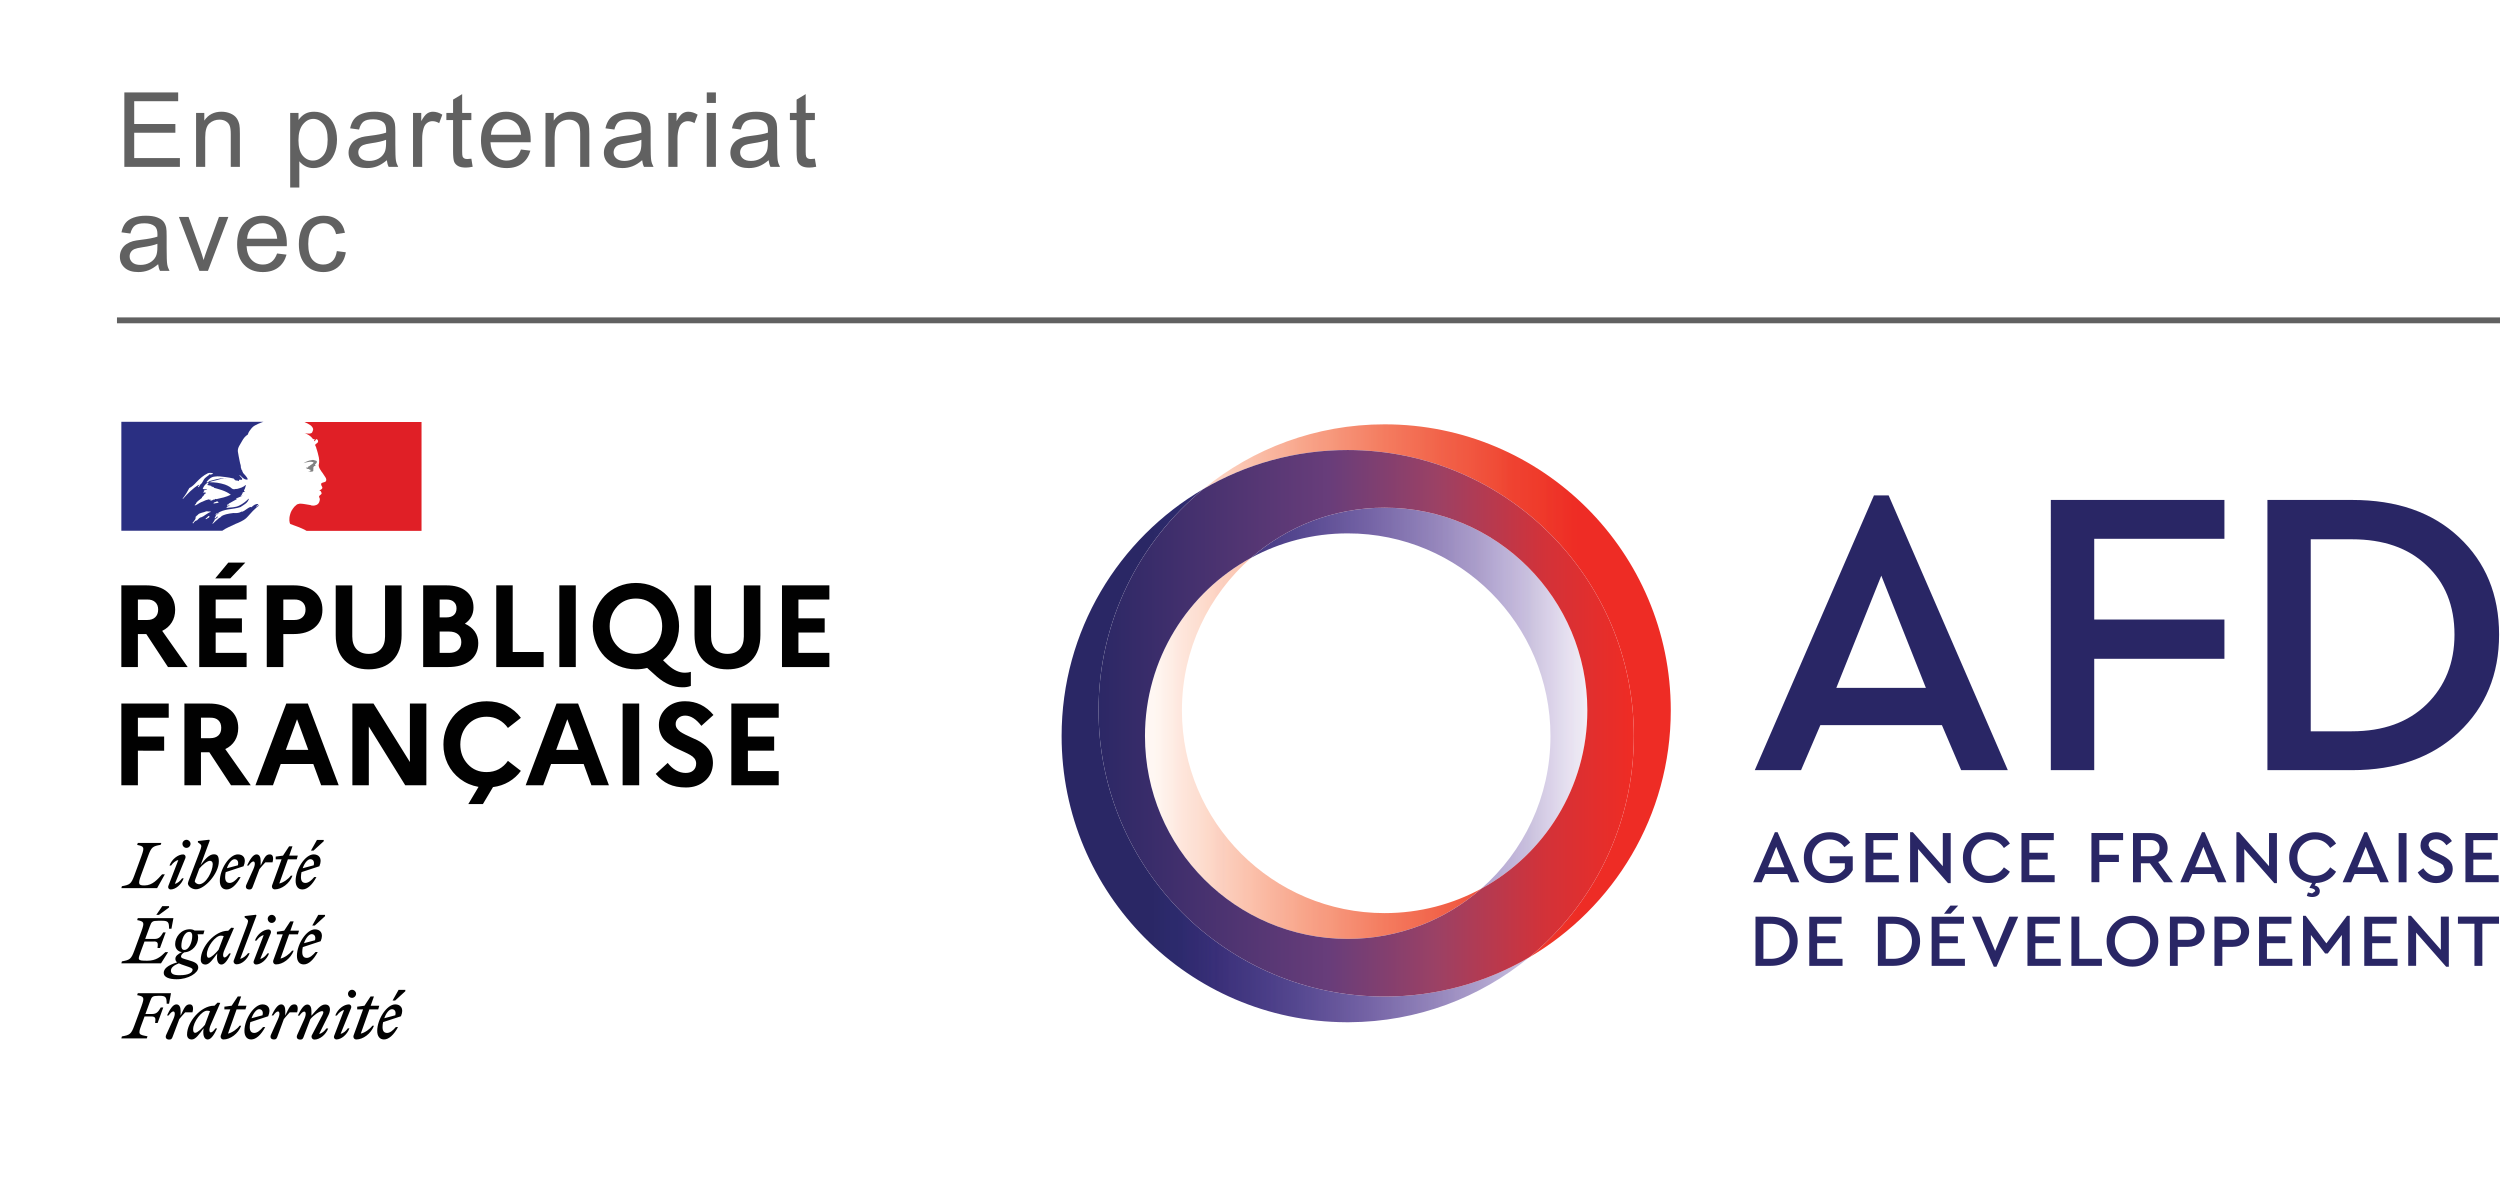 <?xml version="1.0" encoding="utf-8"?>
<!-- Generator: Adobe Illustrator 16.0.0, SVG Export Plug-In . SVG Version: 6.00 Build 0)  -->
<!DOCTYPE svg PUBLIC "-//W3C//DTD SVG 1.1//EN" "http://www.w3.org/Graphics/SVG/1.1/DTD/svg11.dtd">
<svg version="1.1" id="Layer_1" xmlns="http://www.w3.org/2000/svg" xmlns:xlink="http://www.w3.org/1999/xlink" x="0px" y="0px"
	 width="418.259px" height="200px" viewBox="0 0 418.259 200" enable-background="new 0 0 418.259 200" xml:space="preserve">
<path fill="#2A2F82" d="M41.169,86.708c0.202-0.202,0.399-0.4,0.583-0.62c0.364-0.418,0.728-0.802,1.148-1.165
	c0.127-0.108,0.254-0.22,0.385-0.291c0.036-0.037,0.036-0.108,0.074-0.146c-0.165,0.075-0.272,0.202-0.456,0.273
	c-0.037,0-0.073-0.037-0.037-0.074c0.128-0.09,0.255-0.183,0.366-0.273h-0.019c-0.037,0-0.037-0.037-0.037-0.074
	c-0.456-0.075-0.784,0.235-1.094,0.511c-0.074,0.037-0.146-0.037-0.164-0.037c-0.512,0.164-0.893,0.619-1.403,0.821v-0.075
	c-0.202,0.075-0.4,0.202-0.62,0.236c-0.31,0.074-0.582,0.037-0.854,0.037c-0.418,0.037-0.84,0.127-1.259,0.22
	c-0.018,0-0.018,0-0.036,0.018c-0.221,0.056-0.438,0.146-0.639,0.255l-0.073,0.074c-0.075,0.074-0.146,0.164-0.236,0.201
	c-0.22,0.109-0.384,0.291-0.564,0.456c-0.018,0.018-0.037,0.018-0.056,0.018c-0.182,0.183-0.365,0.366-0.545,0.53
	c-0.019,0.019-0.074,0.019-0.108,0.019c0-0.019,0.019-0.019,0.019-0.038c0.038-0.055,0.056-0.089,0.09-0.145l0.108-0.164
	c0.056-0.075,0.09-0.146,0.146-0.202c0.019-0.018,0.019-0.037,0-0.037c-0.018-0.019-0.037-0.019-0.056-0.019
	c0.165-0.164,0.385-0.309,0.583-0.436c-0.02,0-0.057-0.019-0.037-0.038c0.018-0.037,0.037-0.055,0.055-0.089
	c0-0.019,0-0.019,0.02-0.038c0-0.018-0.02-0.018-0.02-0.037l-0.164,0.109c-0.09,0.074-0.145,0.22-0.271,0.22h-0.057
	c-0.019,0-0.037,0-0.037-0.019v-0.019c0-0.018,0.019-0.018,0.019-0.037c0-0.018,0.019-0.018,0.019-0.037c0,0,0-0.018,0.019-0.018
	c0-0.019,0.019-0.038,0.019-0.038c0-0.018,0.02-0.018,0.02-0.037c0.018-0.018,0.036-0.056,0.036-0.074
	c0-0.019,0.019-0.019,0.019-0.037c0.019-0.019,0.019-0.037,0.038-0.056c0.018-0.037,0-0.056-0.02-0.056
	c0.057-0.09,0.146-0.145,0.235-0.201h-0.018c0.127-0.075,0.272-0.146,0.399-0.22l0.055-0.056c-0.2,0.074-0.364,0.164-0.545,0.273
	c0,0-0.036,0.018-0.056,0.037c0,0-0.037,0.018-0.09-0.037v-0.019c0.038-0.074,0.146-0.108,0.202-0.164c0.037,0,0.074,0,0.074,0.037
	c1.111-0.855,2.624-0.657,3.9-1.094c0.108-0.074,0.201-0.145,0.31-0.201c0.165-0.074,0.31-0.235,0.512-0.347
	c0.271-0.201,0.474-0.455,0.582-0.784c0-0.037-0.037-0.074-0.037-0.074c-0.456,0.474-0.967,0.855-1.512,1.131
	c-0.729,0.384-1.513,0.31-2.277,0.418c0.037-0.074,0.108-0.074,0.164-0.074c0-0.109,0.074-0.146,0.146-0.202h0.108
	c0.037,0,0.037-0.074,0.075-0.074c0.074,0,0.182-0.037,0.145-0.037c-0.107-0.146-0.31,0.108-0.474,0
	c0.074-0.075,0.037-0.164,0.109-0.202h0.145c0-0.074,0.075-0.145,0.075-0.145c0.511-0.31,1.003-0.545,1.474-0.821
	c-0.107,0-0.164,0.108-0.271,0.037c0.073,0,0-0.108,0.073-0.108c0.385-0.109,0.694-0.31,1.075-0.456c-0.146,0-0.235,0.109-0.384,0
	c0.074-0.037,0.108-0.108,0.201-0.108v-0.109c0-0.037,0.037-0.037,0.074-0.037c-0.037,0-0.074-0.037-0.074-0.037
	c0.037-0.074,0.146-0.037,0.201-0.109c-0.037,0-0.108,0-0.108-0.037c0.108-0.145,0.273-0.164,0.455-0.201
	c-0.037-0.074-0.145,0-0.145-0.074c0-0.038,0.036-0.038,0.073-0.038h-0.073c-0.075-0.037-0.037-0.108-0.037-0.145
	c0.2-0.236,0.2-0.545,0.309-0.821c-0.037,0-0.074,0-0.074-0.037c-0.347,0.384-0.892,0.511-1.402,0.656h-0.236
	c-0.164,0.075-0.418,0.075-0.582-0.037c-0.146-0.074-0.202-0.164-0.347-0.272c-0.273-0.165-0.545-0.31-0.855-0.419
	c-0.854-0.272-1.751-0.418-2.643-0.384c0.384-0.201,0.803-0.22,1.202-0.347c0.583-0.164,1.131-0.384,1.751-0.347
	c-0.109-0.037-0.236,0-0.348,0c-0.474-0.037-0.967,0.109-1.475,0.202c-0.347,0.074-0.657,0.201-1.004,0.272
	c-0.201,0.075-0.311,0.273-0.545,0.236v-0.109c0.347-0.418,0.765-0.821,1.313-0.855c0.619-0.108,1.202,0,1.821,0.075
	c0.456,0.037,0.854,0.145,1.313,0.235c0.164,0,0.201,0.273,0.348,0.31c0.201,0.074,0.418,0,0.619,0.145c0-0.074-0.037-0.145,0-0.201
	c0.146-0.146,0.31,0.037,0.456-0.037c0.271-0.164-0.236-0.474-0.385-0.728c0-0.037,0.037-0.074,0.037-0.074
	c0.272,0.235,0.475,0.511,0.821,0.693c0.164,0.075,0.582,0.165,0.511-0.037c-0.164-0.384-0.511-0.694-0.803-1.038v-0.145
	c-0.074,0-0.074-0.037-0.108-0.074v-0.146c-0.146-0.074-0.107-0.201-0.164-0.31c-0.108-0.164-0.036-0.418-0.108-0.62
	c-0.074-0.201-0.108-0.384-0.146-0.582c-0.108-0.582-0.235-1.094-0.31-1.657c-0.074-0.657,0.384-1.165,0.694-1.751
	c0.234-0.418,0.511-0.821,0.967-1.093c0.107-0.419,0.384-0.766,0.655-1.094c0.273-0.328,0.729-0.545,1.058-0.694
	c0.474-0.22,0.911-0.347,0.911-0.347H20.301v18.223h16.894c0.656-0.474,1.313-0.694,2.225-1.15
	C39.855,87.49,40.841,87.035,41.169,86.708 M35.884,84.229c-0.074,0-0.201,0.037-0.164-0.037c0.037-0.164,0.273-0.164,0.418-0.235
	c0.075-0.038,0.164-0.109,0.236-0.075c0.073,0.109,0.164,0.075,0.234,0.146C36.392,84.229,36.12,84.138,35.884,84.229
	 M30.599,83.482c0,0-0.037-0.038-0.037-0.075c0.455-0.582,0.784-1.13,1.112-1.75c0.455-0.236,0.821-0.583,1.165-0.967
	c0.582-0.619,1.202-1.165,1.933-1.512c0.273-0.108,0.62-0.074,0.893,0.038c-0.108,0.145-0.272,0.108-0.418,0.201
	c-0.037,0-0.074,0-0.108-0.037c0.037-0.037,0.037-0.074,0.037-0.109c-0.347,0.385-0.821,0.546-1.094,1.004
	c-0.201,0.347-0.348,0.784-0.784,0.892c-0.146,0.038,0.037-0.108-0.037-0.074C32.185,81.75,31.435,82.552,30.599,83.482
	 M33.458,81.205c-0.037,0.074-0.074,0.074-0.108,0.145c-0.037,0.075-0.074,0.109-0.146,0.146c-0.037,0-0.074,0-0.074-0.037
	c0.037-0.146,0.146-0.273,0.272-0.31C33.458,81.13,33.458,81.167,33.458,81.205 M35.063,86.36c-0.018,0.037-0.056,0.074-0.09,0.108
	c0.037,0,0.075,0.037,0.037,0.056c-0.074,0.074-0.164,0.145-0.254,0.183h-0.055c-0.037,0.037-0.091,0.074-0.128,0.127
	c-0.037,0.037-0.235,0.018-0.183-0.037c0.09-0.075,0.164-0.165,0.254-0.236c0.057-0.037,0.108-0.09,0.146-0.146
	c0.018-0.037,0.037-0.055,0.073-0.074C34.918,86.307,35.1,86.288,35.063,86.36 M34.443,86.087c-0.146,0.09-0.272,0.183-0.399,0.273
	c-0.146,0.09-0.311,0.145-0.455,0.22c-0.02-0.019-0.038-0.019-0.057-0.019c-0.127,0.074-0.235,0.164-0.347,0.273l-0.056,0.055
	l-0.057,0.056L33,87.021c-0.02,0.018-0.02,0.037-0.057,0.055c-0.018,0.019-0.073,0.019-0.073-0.018
	c-0.02,0.018-0.037,0.018-0.057,0.037c-0.019,0.019-0.037,0.019-0.056,0.037h-0.037c-0.037,0.037-0.09,0.074-0.127,0.109
	c-0.074,0.074-0.146,0.127-0.201,0.219v0.019l-0.019,0.019c0,0,0,0.018-0.02,0.018c0,0.019-0.018,0.019-0.018,0.037
	c0,0-0.02,0.019-0.037,0.019l-0.02-0.019c0,0,0-0.018-0.018-0.018c-0.019-0.019-0.019-0.037-0.038-0.056v-0.019
	c0.038-0.037,0.075-0.074,0.109-0.127c0.018-0.018,0.018-0.037,0.037-0.037c0.019-0.018,0.036-0.055,0.056-0.074
	c0-0.019,0.018-0.019,0.018-0.037c0.038-0.056,0.075-0.09,0.109-0.146l0.018-0.018c0.02-0.019,0.038-0.056,0.057-0.075
	c0.019-0.018,0.019-0.037,0.037-0.074v-0.019c0.019-0.037,0.019-0.055,0.037-0.074v-0.019c0-0.018,0-0.018,0.019-0.037
	c0-0.018,0-0.037,0.019-0.056v-0.018c0.037-0.075,0.09-0.127,0.146-0.183h-0.019c-0.056,0.037-0.09,0.074-0.127,0.108
	c-0.037,0.038-0.108-0.018-0.056-0.055c0.037-0.019,0.056-0.056,0.074-0.075c0.056-0.055,0.108-0.127,0.183-0.182
	c0.037-0.038,0.074-0.056,0.108-0.075l0.019-0.018c0.02-0.038,0.057-0.056,0.074-0.09c0.329-0.31,0.894-0.31,1.314-0.511
	c0.164-0.075,0.384,0.037,0.545,0c0.108,0,0.202,0,0.31,0.074C35.007,85.703,34.734,85.904,34.443,86.087 M35.152,83.683
	c-0.037-0.037,0.108,0,0.146-0.074h-0.273c-0.037,0-0.037-0.038-0.037-0.075c-0.164,0.037-0.384,0.109-0.545,0.146
	c-0.235,0.074-0.456,0.235-0.728,0.31c-0.385,0.145-0.694,0.455-1.094,0.582c-0.037,0-0.037-0.037-0.037-0.074
	c0.037-0.109,0.164-0.146,0.234-0.236c0-0.037,0-0.074-0.037-0.074c0.273-0.384,0.657-0.582,1.005-0.892v-0.109
	c0.107-0.145,0.271-0.201,0.347-0.384c0.037-0.108,0.183-0.235,0.347-0.31c-0.037-0.037-0.108-0.037-0.108-0.108
	c-0.146,0-0.272,0.074-0.418-0.037c0.073-0.056,0.146-0.09,0.22-0.127c-0.037,0-0.056-0.019-0.074-0.056
	c-0.037-0.074,0.074-0.146,0.164-0.164c0.146-0.037,0.31-0.037,0.418-0.146c-0.235-0.037-0.511,0.075-0.765-0.074
	c0.164-0.456,0.455-0.821,0.854-1.038c0.037,0,0.108,0,0.108,0.037c0,0.164-0.108,0.31-0.272,0.347
	c0.272,0.074,0.545,0.074,0.821,0.202c-0.037,0.074-0.109,0.037-0.146,0.037c0.164,0.108,0.385,0.037,0.546,0.164
	c-0.108,0.108-0.201,0-0.31,0c1.075,0.31,2.205,0.545,3.098,1.239c-0.766,0.384-1.549,0.545-2.369,0.728
	c-0.109,0-0.165,0-0.273-0.037c0,0.037,0,0.108-0.037,0.108c-0.146,0-0.235,0-0.347,0.075
	C35.463,83.754,35.265,83.792,35.152,83.683"/>
<path fill="#E01F26" d="M70.507,70.597H50.935c0,0,0.037,0,0.183,0.09c0.164,0.09,0.365,0.201,0.492,0.254
	c0.254,0.127,0.493,0.291,0.657,0.545c0.073,0.109,0.164,0.31,0.107,0.456c-0.073,0.164-0.107,0.455-0.271,0.511
	c-0.202,0.108-0.475,0.108-0.729,0.074c-0.146,0-0.272-0.037-0.419-0.074c0.513,0.201,1.004,0.455,1.349,0.929
	c0.036,0.074,0.164,0.109,0.31,0.109c0.037,0,0.037,0.074,0.037,0.108c-0.074,0.074-0.146,0.108-0.108,0.201h0.108
	c0.164-0.074,0.146-0.418,0.384-0.309c0.164,0.108,0.236,0.347,0.146,0.511c-0.146,0.145-0.273,0.235-0.418,0.347
	c-0.038,0.074-0.038,0.164,0,0.235c0.107,0.146,0.145,0.273,0.164,0.418c0.107,0.236,0.145,0.512,0.234,0.766
	c0.146,0.511,0.273,1.037,0.236,1.549c0,0.272-0.146,0.511-0.038,0.783c0.075,0.273,0.236,0.474,0.385,0.728
	c0.146,0.202,0.272,0.347,0.384,0.546c0.201,0.347,0.582,0.694,0.418,1.093c-0.107,0.236-0.474,0.202-0.728,0.347
	c-0.201,0.164-0.037,0.456,0.074,0.62c0.165,0.31-0.201,0.511-0.455,0.601c0.074,0.108,0.201,0.074,0.234,0.145
	c0.038,0.165,0.202,0.273,0.109,0.456c-0.146,0.201-0.545,0.31-0.347,0.619c0.145,0.236,0.056,0.512-0.037,0.766
	c-0.109,0.272-0.347,0.455-0.62,0.511c-0.201,0.074-0.455,0.074-0.657,0.037c-0.074-0.037-0.145-0.074-0.201-0.074
	c-0.583-0.075-1.165-0.236-1.75-0.236c-0.165,0.037-0.347,0.075-0.474,0.127c-0.146,0.109-0.292,0.236-0.419,0.366
	c-0.019,0.037-0.055,0.056-0.074,0.09c-0.019,0.018-0.037,0.037-0.037,0.055l-0.037,0.038c-0.108,0.127-0.183,0.254-0.272,0.399
	c0,0.019-0.02,0.019-0.02,0.019c0,0.018-0.018,0.037-0.037,0.056c-0.107,0.201-0.2,0.418-0.254,0.638
	c-0.234,0.784-0.127,1.459,0.037,1.623c0.038,0.037,1.131,0.384,1.896,0.728c0.366,0.164,0.601,0.273,0.82,0.418h19.228V70.597
	H70.507z"/>
<path fill="#818181" d="M52.102,77.267c0.146,0.037,0.348,0.037,0.348,0.108c-0.074,0.273-0.475,0.347-0.694,0.62h-0.107
	c-0.109,0.074-0.075,0.235-0.165,0.235c-0.108-0.037-0.201,0-0.31,0.038c0.146,0.145,0.31,0.235,0.511,0.201
	c0.037,0,0.108,0.074,0.108,0.146c0,0,0.037,0,0.075-0.038c0.037,0,0.074,0,0.074,0.038v0.145c-0.109,0.146-0.273,0.075-0.418,0.109
	c0.271,0.074,0.545,0.074,0.802,0c0.201-0.075,0-0.419,0.146-0.583c-0.074,0,0-0.108-0.074-0.108
	c0.074-0.075,0.146-0.164,0.201-0.202c0.074,0,0.164-0.037,0.201-0.108c0-0.074-0.146-0.108-0.107-0.164
	c0.2-0.146,0.384-0.347,0.309-0.545c-0.037-0.109-0.309-0.109-0.474-0.183c-0.164-0.075-0.385,0-0.582,0.037
	c-0.164,0-0.348,0.108-0.512,0.146c-0.235,0.074-0.456,0.201-0.656,0.347c0.234-0.109,0.474-0.146,0.747-0.202
	C51.721,77.267,51.882,77.23,52.102,77.267"/>
<path fill="#010101" d="M20.301,111.6V97.931h4.155c1.505,0,2.686,0.366,3.533,1.094c0.862,0.728,1.303,1.725,1.314,2.988
	c0,0.815-0.189,1.519-0.564,2.113c-0.378,0.607-0.91,1.081-1.604,1.422l4.263,6.051h-3.296l-3.628-5.521H23.07v5.521H20.301z
	 M23.07,103.727h1.55c0.582,0,1.03-0.15,1.347-0.455c0.329-0.303,0.493-0.733,0.493-1.295c0-0.523-0.164-0.936-0.493-1.238
	c-0.328-0.304-0.777-0.449-1.347-0.437h-1.55V103.727z M33.331,111.6V97.931h7.928v2.37h-5.176v3.154h4.392v2.37h-4.392v3.407h5.176
	v2.369h-7.928V111.6z M36.011,96.766l2.187-2.643h2.845l-2.516,2.643H36.011z M44.63,111.6V97.931h4.501
	c1.494,0,2.668,0.366,3.517,1.094c0.861,0.728,1.295,1.725,1.295,2.988c0,1.265-0.431,2.252-1.295,2.972
	c-0.861,0.728-2.036,1.094-3.517,1.094h-1.731v5.521H44.63z M47.399,103.727h1.84c0.596,0,1.057-0.157,1.386-0.473
	c0.328-0.304,0.492-0.729,0.492-1.277c0-0.523-0.171-0.936-0.512-1.238c-0.328-0.304-0.784-0.449-1.366-0.437h-1.84V103.727z
	 M56.167,106.262v-8.328h2.77v8.547c0,0.911,0.241,1.627,0.729,2.149c0.485,0.512,1.161,0.766,2.022,0.766
	c0.853,0,1.519-0.254,2.004-0.766c0.486-0.511,0.729-1.226,0.729-2.149v-8.547h2.77v8.328c0,1.797-0.493,3.201-1.475,4.211
	c-0.985,1.006-2.333,1.512-4.046,1.512c-1.701,0-3.042-0.506-4.027-1.512C56.66,109.449,56.167,108.047,56.167,106.262
	 M70.799,111.6V97.931h3.863c1.422,0,2.533,0.328,3.334,0.985c0.813,0.657,1.22,1.568,1.22,2.733c0,1.13-0.48,2.028-1.44,2.698
	c0.715,0.328,1.271,0.765,1.657,1.313c0.387,0.559,0.582,1.196,0.582,1.915c0,1.252-0.455,2.237-1.366,2.952
	c-0.897,0.716-2.131,1.074-3.699,1.074h-4.15V111.6z M73.553,109.232h1.568c0.644,0,1.148-0.158,1.511-0.475
	c0.366-0.328,0.546-0.771,0.546-1.328s-0.183-0.998-0.546-1.313c-0.365-0.304-0.867-0.456-1.511-0.456h-1.568V109.232z
	 M73.553,103.29h1.165c0.522,0,0.929-0.133,1.22-0.399c0.292-0.254,0.438-0.625,0.438-1.111c0-0.462-0.146-0.821-0.438-1.075
	c-0.277-0.267-0.687-0.4-1.22-0.4h-1.165V103.29z M83.026,111.6V97.931h2.751v11.153h5.178v2.516H83.026z M93.579,97.931h2.751
	V111.6h-2.751V97.931z M99.703,107.553c-0.354-0.886-0.529-1.814-0.529-2.787c0-0.974,0.176-1.896,0.529-2.77
	c0.354-0.887,0.84-1.658,1.459-2.315c0.632-0.656,1.397-1.177,2.296-1.567c0.911-0.388,1.89-0.583,2.934-0.583
	s2.023,0.195,2.935,0.583c0.91,0.387,1.676,0.911,2.295,1.567c0.619,0.657,1.105,1.428,1.46,2.315
	c0.353,0.873,0.528,1.796,0.528,2.77c0,1.143-0.234,2.211-0.709,3.207c-0.474,0.996-1.131,1.826-1.967,2.496l0.821,0.783
	c0.96,0.874,1.908,1.309,2.844,1.295c0.387,0,0.715-0.049,0.985-0.145v2.352c-0.426,0.17-0.905,0.247-1.441,0.235
	c-1.471,0-2.884-0.595-4.247-1.785l-1.624-1.459c-0.594,0.158-1.22,0.235-1.877,0.235c-1.044,0-2.022-0.195-2.934-0.582
	c-0.898-0.387-1.663-0.905-2.295-1.549C100.54,109.195,100.053,108.43,99.703,107.553 M103.257,101.469
	c-0.827,0.887-1.246,1.986-1.258,3.299c0,1.314,0.418,2.412,1.258,3.301c0.827,0.886,1.877,1.328,3.154,1.328
	c0.839,0,1.586-0.201,2.241-0.6c0.67-0.4,1.19-0.962,1.568-1.677c0.378-0.704,0.564-1.487,0.564-2.353
	c0-1.313-0.419-2.409-1.259-3.299c-0.827-0.886-1.871-1.329-3.135-1.329c-1.276,0-2.327,0.443-3.154,1.329H103.257z
	 M116.193,106.262v-8.328h2.771v8.547c0,0.911,0.241,1.627,0.728,2.149c0.486,0.512,1.161,0.766,2.023,0.766
	c0.852,0,1.518-0.254,2.004-0.766c0.487-0.511,0.728-1.226,0.728-2.149v-8.547h2.771v8.328c0,1.797-0.493,3.201-1.476,4.211
	c-0.984,1.019-2.333,1.523-4.046,1.512c-1.7,0-3.042-0.506-4.026-1.512C116.687,109.449,116.193,108.047,116.193,106.262
	 M130.829,111.6V97.931h7.928v2.37h-5.177v3.154h4.393v2.37h-4.393v3.407h5.177v2.369h-7.928V111.6z M20.301,131.374v-13.668h7.928
	v2.37H23.07v3.15h4.394v2.369H23.07v5.778H20.301z M30.853,131.374v-13.668h4.154c1.494,0,2.68,0.365,3.554,1.093
	c0.861,0.729,1.295,1.727,1.295,2.99c0,0.814-0.188,1.523-0.563,2.131c-0.378,0.607-0.911,1.075-1.605,1.404l4.263,6.05H38.65
	l-3.628-5.521H33.62v5.521H30.853z M33.623,123.499h1.549c0.582,0,1.038-0.151,1.366-0.456c0.327-0.303,0.485-0.734,0.474-1.295
	c0-0.523-0.158-0.936-0.474-1.238c-0.316-0.304-0.771-0.449-1.366-0.438h-1.549V123.499z M42.736,131.374l5.158-13.668h3.609
	l5.159,13.668h-2.935l-1.313-3.553h-5.449l-1.295,3.553H42.736z M47.82,125.451h3.756l-1.879-5.121L47.82,125.451z M58.955,131.374
	v-13.668h3.534l6.089,9.786v-9.786h2.751v13.668h-3.535l-6.088-9.823v9.823H58.955z M74.188,124.54c0-0.973,0.177-1.896,0.53-2.771
	c0.353-0.885,0.839-1.656,1.459-2.313c0.632-0.657,1.396-1.171,2.296-1.549c0.91-0.388,1.896-0.582,2.952-0.582
	c1.202,0,2.296,0.241,3.281,0.728c0.997,0.498,1.809,1.178,2.44,2.041l-2.169,1.695c-0.398-0.57-0.904-1.025-1.511-1.365
	c-0.608-0.342-1.289-0.513-2.042-0.513c-1.276,0-2.327,0.442-3.154,1.329c-0.827,0.886-1.245,1.986-1.258,3.3
	c0,1.313,0.419,2.416,1.258,3.318c0.827,0.886,1.878,1.323,3.154,1.313c0.753,0,1.434-0.164,2.042-0.492
	c0.606-0.342,1.112-0.804,1.511-1.385l2.169,1.676c-0.536,0.739-1.202,1.348-2.004,1.821c-0.803,0.474-1.688,0.771-2.662,0.892
	l-1.693,2.845h-2.441l1.713-2.878c-1.156-0.208-2.181-0.651-3.08-1.329c-0.897-0.683-1.592-1.524-2.078-2.534
	C74.414,126.773,74.179,125.692,74.188,124.54 M87.948,131.374l5.159-13.668h3.609l5.158,13.668H98.94l-1.295-3.553h-5.449
	l-1.313,3.553H87.948z M93.052,125.451h3.736l-1.877-5.121L93.052,125.451z M104.168,117.706h2.77v13.668h-2.77V117.706z
	 M109.707,129.479l2.004-1.84c0.412,0.535,0.874,0.947,1.385,1.238c0.524,0.291,1.063,0.438,1.623,0.438
	c0.546,0,0.973-0.141,1.277-0.418c0.315-0.279,0.474-0.67,0.474-1.165c0-0.291-0.084-0.558-0.254-0.804
	c-0.184-0.24-0.418-0.442-0.71-0.601c-0.291-0.17-0.625-0.34-1.003-0.511c-0.378-0.184-0.759-0.359-1.15-0.53
	c-0.387-0.17-0.765-0.378-1.131-0.619c-0.378-0.241-0.709-0.511-1.003-0.803c-0.292-0.291-0.53-0.663-0.71-1.112
	c-0.183-0.449-0.272-0.941-0.272-1.474c0-1.106,0.412-2.042,1.239-2.808c0.827-0.765,1.871-1.149,3.135-1.149
	c1.896,0,3.482,0.767,4.755,2.296l-2.022,1.822c-0.873-1.143-1.781-1.715-2.713-1.715c-0.462,0-0.847,0.141-1.15,0.42
	c-0.303,0.279-0.449,0.619-0.437,1.019c0,0.254,0.075,0.493,0.22,0.709c0.146,0.208,0.335,0.394,0.564,0.563
	c0.241,0.158,0.523,0.316,0.84,0.475l0.966,0.456c0.353,0.158,0.697,0.315,1.038,0.474c0.353,0.17,0.682,0.379,0.984,0.619
	c0.316,0.233,0.596,0.499,0.841,0.803c0.241,0.291,0.43,0.639,0.563,1.037c0.146,0.412,0.22,0.868,0.22,1.367
	c-0.024,1.239-0.468,2.23-1.328,2.971c-0.853,0.74-1.915,1.112-3.188,1.112c-1.119,0-2.085-0.188-2.897-0.563
	C111.045,130.801,110.326,130.231,109.707,129.479 M122.355,131.374v-13.668h7.928v2.37h-5.157v3.15h4.393v2.369h-4.393v3.408h5.157
	v2.37H122.355z"/>
<path fill="#010101" d="M65.569,168.842c0.399,0,0.746,0.311,0.563,1.02l-1.84,0.492C64.584,169.479,65.133,168.842,65.569,168.842
	 M66.592,171.828h-0.366c-0.455,0.545-0.966,0.985-1.459,0.985c-0.511,0-0.765-0.31-0.765-0.985c0-0.272,0.036-0.563,0.09-0.821
	l2.988-0.985c0.583-1.385-0.127-1.986-0.947-1.986c-1.422,0-3.023,2.479-3.023,4.428c0,0.93,0.438,1.441,1.131,1.441
	C65.058,173.906,65.897,173.123,66.592,171.828 M66.117,167.383l1.695-1.549v-0.221h-1.131l-1.004,1.784h0.437v-0.015H66.117z
	 M59.758,168.879h0.984l-1.567,4.3c-0.146,0.366,0.056,0.728,0.437,0.728c1.112,0,2.441-0.947,2.953-2.295h-0.273
	c-0.399,0.563-1.276,1.184-1.933,1.313l1.44-4.046h1.475l0.183-0.62h-1.44l0.545-1.55h-0.563l-1.02,1.55l-1.22,0.165V168.879z
	 M58.734,168.658c0.127-0.399-0.145-0.619-0.347-0.619c-0.855,0-1.896,0.783-2.295,1.858h0.271c0.273-0.399,0.747-0.839,1.202-0.911
	l-1.657,4.301c-0.146,0.399,0.146,0.619,0.366,0.619c0.821,0,1.784-0.783,2.188-1.858h-0.273c-0.273,0.399-0.747,0.84-1.202,0.911
	L58.734,168.658z M58.899,166.945c0.365,0,0.675-0.31,0.675-0.675c0-0.366-0.31-0.676-0.675-0.676c-0.183,0-0.347,0.075-0.474,0.202
	s-0.202,0.291-0.202,0.474C58.227,166.654,58.519,166.945,58.899,166.945 M50.899,169.242c0.255,0,0.4,0.398,0,1.293l-1.164,2.588
	c-0.22,0.492,0.019,0.803,0.492,0.803c0.291,0,0.418-0.075,0.545-0.385l1.15-3.023c0.529-0.656,1.512-1.348,1.947-1.348
	c0.311,0,0.273,0.254,0.075,0.656l-1.769,3.371c-0.164,0.328,0.056,0.729,0.437,0.729c0.855,0,1.896-0.784,2.295-1.859H54.6
	c-0.273,0.4-0.747,0.84-1.203,0.911l1.512-3.062c0.202-0.383,0.292-0.746,0.292-1.037c0-0.493-0.272-0.821-0.803-0.821
	c-0.746,0-1.385,0.84-2.295,1.877v-0.802c0-0.564-0.183-1.075-0.694-1.075c-0.601,0-1.149,0.948-1.587,1.858h0.273
	C50.407,169.479,50.681,169.242,50.899,169.242 M49.714,169.35c0.2-0.709,0.09-1.314-0.438-1.314c-0.675,0-0.892,0.457-1.549,1.879
	v-0.803c0-0.563-0.183-1.076-0.694-1.076c-0.601,0-1.148,0.949-1.586,1.859h0.273c0.291-0.418,0.563-0.675,0.783-0.675
	c0.254,0,0.399,0.399,0,1.295l-1.164,2.587c-0.221,0.492,0.018,0.803,0.491,0.803c0.291,0,0.418-0.074,0.546-0.385l1.112-3.023
	c0.328-0.399,0.619-0.746,0.985-1.131h1.239V169.35z M43.356,168.842c0.399,0,0.746,0.311,0.564,1.02l-1.842,0.492
	C42.39,169.479,42.916,168.842,43.356,168.842 M44.376,171.828H44.01c-0.455,0.545-0.966,0.985-1.459,0.985
	c-0.512,0-0.766-0.31-0.766-0.985c0-0.272,0.037-0.563,0.091-0.821l2.989-0.985c0.582-1.385-0.108-1.986-0.947-1.986
	c-1.423,0-3.024,2.479-3.024,4.428c0,0.93,0.437,1.441,1.131,1.441C42.846,173.906,43.682,173.123,44.376,171.828 M37.541,168.879
	h0.985l-1.567,4.3c-0.146,0.366,0.056,0.728,0.437,0.728c1.112,0,2.46-0.947,2.953-2.295h-0.273
	c-0.399,0.563-1.275,1.184-1.933,1.313l1.439-4.046h1.476l0.183-0.62H39.8l0.546-1.55h-0.564l-1.02,1.55l-1.221,0.165V168.879z
	 M32.312,172.23c0-1.328,1.475-3.135,2.315-3.135c0.182,0,0.364,0.02,0.511,0.074l-0.855,2.296
	c-0.493,0.601-1.258,1.329-1.624,1.329C32.438,172.795,32.312,172.631,32.312,172.23 M36.851,167.785l-0.455-0.037l-0.512,0.511
	h-0.089c-2.169,0-4.502,2.698-4.502,4.83c0,0.493,0.272,0.821,0.803,0.821c0.638,0,1.257-0.912,1.967-1.877l-0.037,0.347
	c-0.09,0.985,0.22,1.53,0.729,1.53c0.601,0,1.148-0.948,1.566-1.859h-0.271c-0.292,0.419-0.564,0.676-0.784,0.676
	s-0.384-0.418,0-1.295L36.851,167.785z M32.203,169.35c0.201-0.709,0.091-1.314-0.437-1.314c-0.675,0-0.893,0.457-1.549,1.879
	v-0.803c0-0.563-0.184-1.076-0.709-1.076c-0.602,0-1.15,0.949-1.568,1.859h0.273c0.291-0.418,0.563-0.675,0.783-0.675
	c0.255,0,0.399,0.399,0,1.295l-1.184,2.604c-0.22,0.494,0.019,0.804,0.493,0.804c0.291,0,0.418-0.075,0.545-0.386l1.149-3.041
	c0.328-0.399,0.619-0.746,0.984-1.131h1.221v-0.016H32.203z M24.566,173.705l0.109-0.328c-1.441-0.272-1.624-0.272-1.038-1.84
	l0.545-1.476h1.149c0.709,0,0.729,0.31,0.619,1.095h0.418l0.948-2.605h-0.418c-0.365,0.619-0.638,1.093-1.422,1.093h-1.149
	l0.784-2.131c0.272-0.765,0.399-0.911,1.384-0.911h0.255c1.004,0,1.131,0.273,1.131,1.329h0.399l0.328-1.769h-5.554l-0.109,0.328
	c1.149,0.235,1.258,0.347,0.729,1.84l-1.187,3.226c-0.546,1.474-0.766,1.604-2.095,1.84l-0.09,0.328h4.263V173.705z M52.14,156.285
	c0.398,0,0.746,0.31,0.563,1.02l-1.841,0.492C51.154,156.924,51.702,156.285,52.14,156.285 M53.158,159.275h-0.365
	c-0.455,0.545-0.967,0.984-1.459,0.984c-0.512,0-0.766-0.309-0.766-0.984c0-0.272,0.037-0.564,0.09-0.822l2.989-0.984
	c0.583-1.385-0.127-1.986-0.948-1.986c-1.422,0-3.022,2.479-3.022,4.428c0,0.93,0.437,1.44,1.131,1.44
	C51.629,161.369,52.468,160.566,53.158,159.275 M52.685,154.826l1.695-1.549v-0.221h-1.132l-1.004,1.785h0.438v-0.016H52.685z
	 M46.324,156.322h0.985l-1.568,4.301c-0.145,0.365,0.057,0.728,0.438,0.728c1.111,0,2.44-0.948,2.953-2.296h-0.273
	c-0.399,0.564-1.276,1.184-1.933,1.314l1.439-4.047h1.476l0.183-0.619h-1.441l0.546-1.549h-0.563l-1.02,1.549l-1.221,0.183V156.322z
	 M45.305,156.121c0.127-0.399-0.146-0.619-0.365-0.619c-0.854,0-1.896,0.783-2.296,1.859h0.272c0.273-0.4,0.747-0.841,1.202-0.912
	l-1.657,4.301c-0.146,0.398,0.146,0.619,0.365,0.619c0.821,0,1.785-0.783,2.188-1.858h-0.272c-0.272,0.399-0.747,0.839-1.202,0.91
	L45.305,156.121z M45.47,154.408c0.365,0,0.675-0.311,0.675-0.676s-0.31-0.676-0.675-0.676c-0.236,0-0.456,0.128-0.583,0.329
	s-0.127,0.474,0,0.694C45.014,154.281,45.23,154.427,45.47,154.408 M40.184,160.421l2.732-7.252l-0.09-0.128l-1.896,0.221v0.221
	l0.366,0.272c0.327,0.254,0.22,0.491-0.075,1.313l-2.078,5.539c-0.183,0.328,0.055,0.727,0.436,0.727
	c0.855,0,1.785-0.782,2.188-1.857h-0.273C41.203,159.895,40.62,160.332,40.184,160.421 M34.607,159.675
	c0-1.329,1.475-3.136,2.314-3.136c0.183,0,0.347,0.019,0.511,0.074l-0.873,2.297c-0.493,0.601-1.258,1.328-1.624,1.328
	C34.734,160.257,34.607,160.074,34.607,159.675 M39.146,155.248l-0.456-0.037l-0.511,0.511h-0.09c-2.168,0-4.501,2.698-4.501,4.83
	c0,0.492,0.271,0.821,0.802,0.821c0.638,0,1.258-0.911,1.967-1.879l-0.037,0.348c-0.09,0.984,0.22,1.531,0.729,1.531
	c0.601,0,1.149-0.948,1.567-1.859h-0.272c-0.291,0.418-0.564,0.675-0.784,0.675s-0.384-0.418,0-1.276L39.146,155.248z
	 M28.595,162.406c0-0.563,0.545-0.929,1.329-1.238c0.254,0.127,0.656,0.273,1.165,0.437c0.82,0.273,1.13,0.384,1.13,0.62
	c0,0.529-0.746,0.93-2.112,0.93C29.087,163.173,28.595,162.955,28.595,162.406 M30.835,158.928c-0.366,0-0.493-0.311-0.493-0.657
	c0-1.075,0.511-2.37,1.329-2.37c0.365,0,0.492,0.311,0.492,0.657C32.166,157.615,31.637,158.928,30.835,158.928 M33.166,161.881
	c0-0.694-0.618-0.948-1.622-1.24c-0.855-0.254-1.259-0.328-1.259-0.619c0-0.22,0.184-0.492,0.546-0.693
	c1.423-0.074,2.314-1.349,2.314-2.479c0-0.201-0.037-0.384-0.09-0.545h0.967l0.182-0.619h-1.639c-0.22-0.146-0.492-0.22-0.802-0.22
	c-1.493,0-2.46,1.313-2.46,2.479c0,0.746,0.437,1.258,1.131,1.348c-0.694,0.328-1.094,0.675-1.094,1.111
	c0,0.254,0.09,0.438,0.31,0.602c-1.604,0.474-2.258,1.074-2.258,1.769c0,0.746,0.985,1.056,2.15,1.056
	C31.51,163.848,33.166,162.772,33.166,161.881 M25.731,157.506c0.71,0,0.729,0.311,0.62,1.094h0.418l0.948-2.605H27.3
	c-0.366,0.619-0.639,1.094-1.422,1.094h-1.587l0.783-2.131c0.273-0.766,0.419-0.911,1.386-0.911h0.693
	c1.004,0,1.131,0.272,1.131,1.329h0.4l0.328-1.77h-5.957l-0.109,0.328c1.149,0.236,1.258,0.348,0.729,1.84l-1.184,3.225
	c-0.546,1.476-0.766,1.605-2.095,1.842l-0.089,0.328h6.632l1.184-1.877h-0.455c-0.766,0.765-1.55,1.439-3.023,1.439
	c-1.769,0-1.605-0.09-1.019-1.732l0.545-1.473h1.566v-0.02H25.731z M26.59,153.061l1.694-1.24v-0.22h-1.131l-1.004,1.46H26.59z
	 M51.92,143.748c0.398,0,0.745,0.31,0.563,1.019l-1.841,0.493C50.938,144.367,51.482,143.748,51.92,143.748 M52.941,146.734h-0.365
	c-0.456,0.545-0.967,0.985-1.46,0.985c-0.511,0-0.765-0.31-0.765-0.985c0-0.272,0.037-0.563,0.09-0.822l2.99-0.984
	c0.582-1.385-0.127-1.986-0.948-1.986c-1.422,0-3.023,2.479-3.023,4.428c0,0.93,0.437,1.44,1.131,1.44
	C51.411,148.813,52.247,148.029,52.941,146.734 M52.468,142.289l1.694-1.549v-0.221h-1.131l-1.004,1.784h0.438v-0.015H52.468z
	 M46.107,143.767h1.004l-1.567,4.3c-0.146,0.365,0.056,0.729,0.437,0.729c1.112,0,2.46-0.948,2.952-2.297H48.66
	c-0.399,0.564-1.276,1.184-1.934,1.314l1.441-4.046h1.475l0.182-0.62h-1.439l0.545-1.549h-0.564l-1.019,1.549l-1.221,0.164v0.456
	H46.107z M45.597,144.256c0.201-0.709,0.09-1.314-0.438-1.314c-0.676,0-0.892,0.456-1.549,1.879v-0.804
	c0-0.563-0.183-1.075-0.694-1.075c-0.601,0-1.148,0.948-1.586,1.859h0.272c0.292-0.418,0.563-0.676,0.784-0.676
	c0.254,0,0.399,0.4,0,1.296l-1.165,2.587c-0.22,0.492,0.019,0.802,0.493,0.802c0.291,0,0.418-0.073,0.545-0.384l1.148-3.023
	c0.329-0.399,0.62-0.746,0.986-1.131h1.202V144.256z M39.235,143.748c0.4,0,0.747,0.31,0.564,1.019l-1.84,0.493
	C38.251,144.367,38.8,143.748,39.235,143.748 M40.259,146.734h-0.366c-0.455,0.545-0.966,0.985-1.459,0.985
	c-0.511,0-0.765-0.31-0.765-0.985c0-0.272,0.036-0.563,0.09-0.822l2.988-0.984c0.583-1.385-0.107-1.986-0.947-1.986
	c-1.422,0-3.023,2.479-3.023,4.428c0,0.93,0.437,1.44,1.13,1.44C38.725,148.813,39.564,148.029,40.259,146.734 M33.294,147.939
	c-0.291,0-0.709-0.273-0.709-0.512c0-0.074,0.127-0.418,0.291-0.839l0.474-1.277c0.511-0.618,1.313-1.295,1.769-1.295
	c0.273,0,0.475,0.183,0.475,0.563C35.574,145.789,34.48,147.939,33.294,147.939 M36.611,144.129c0-0.874-0.22-1.202-0.839-1.202
	c-0.765,0-1.475,0.821-2.206,1.803l1.531-4.116l-0.09-0.127l-1.896,0.219v0.221l0.365,0.271c0.329,0.254,0.22,0.512-0.074,1.314
	l-1.658,4.354c-0.145,0.364-0.309,0.801-0.309,0.91c0,0.512,0.694,1.004,1.329,1.004C34.207,148.813,36.611,146.171,36.611,144.129
	 M31.017,143.564c0.109-0.398-0.146-0.619-0.365-0.619c-0.854,0-1.896,0.783-2.296,1.858h0.273c0.271-0.399,0.745-0.839,1.201-0.91
	l-1.657,4.3c-0.146,0.399,0.146,0.619,0.365,0.619c0.821,0,1.784-0.783,2.188-1.859h-0.272c-0.272,0.4-0.747,0.841-1.201,0.912
	L31.017,143.564z M31.199,141.852c0.366,0,0.677-0.311,0.677-0.675c0-0.366-0.311-0.677-0.677-0.677
	c-0.234,0-0.455,0.128-0.582,0.33c-0.127,0.201-0.127,0.474,0,0.693C30.744,141.725,30.965,141.871,31.199,141.852 M26.989,141.031
	h-3.934l-0.109,0.328c1.149,0.235,1.258,0.346,0.729,1.84l-1.184,3.226c-0.546,1.474-0.766,1.604-2.095,1.84l-0.089,0.328h5.976
	l1.295-2.313h-0.456c-0.745,0.82-1.604,1.858-2.934,1.858c-1.003,0-1.149-0.183-0.582-1.731l1.183-3.226
	c0.547-1.476,0.767-1.604,2.096-1.84L26.989,141.031z"/>
<line fill="none" x1="0" y1="200" x2="0" y2="0"/>
<g>
	<defs>
		<path id="SVGID_1_" d="M191.558,123.15c0,18.74,15.188,33.928,33.915,33.928c8.556,0,16.362-3.163,22.343-8.395
			c-4.806,2.603-10.318,4.084-16.163,4.084c-18.739,0-33.915-15.176-33.915-33.914c0-10.185,4.484-19.313,11.585-25.534
			C198.738,99.06,191.558,110.271,191.558,123.15 M201.327,81.816c7.088-4.151,15.336-6.527,24.146-6.527
			c26.439,0,47.874,21.422,47.874,47.861c0,14.935-6.834,28.256-17.537,37.037c14.188-8.301,23.717-23.703,23.717-41.334
			c0-26.44-21.435-47.862-47.874-47.862C220.146,70.991,209.589,75.048,201.327,81.816"/>
	</defs>
	<clipPath id="SVGID_2_">
		<use xlink:href="#SVGID_1_"  overflow="visible"/>
	</clipPath>
	
		<linearGradient id="SVGID_3_" gradientUnits="userSpaceOnUse" x1="962.249" y1="-1765.471" x2="963.25" y2="-1765.471" gradientTransform="matrix(-84.535 0 0 84.535 81621.445 149359.062)">
		<stop  offset="0" style="stop-color:#EE2C25"/>
		<stop  offset="0.125" style="stop-color:#EE2C25"/>
		<stop  offset="0.156" style="stop-color:#EE2C25"/>
		<stop  offset="0.16" style="stop-color:#EE2D25"/>
		<stop  offset="0.164" style="stop-color:#EE2D25"/>
		<stop  offset="0.168" style="stop-color:#EE2D25"/>
		<stop  offset="0.172" style="stop-color:#EE2F25"/>
		<stop  offset="0.176" style="stop-color:#EE2F26"/>
		<stop  offset="0.18" style="stop-color:#EE3026"/>
		<stop  offset="0.184" style="stop-color:#EE3027"/>
		<stop  offset="0.188" style="stop-color:#EE3227"/>
		<stop  offset="0.191" style="stop-color:#EE3327"/>
		<stop  offset="0.195" style="stop-color:#EE3328"/>
		<stop  offset="0.199" style="stop-color:#EE3328"/>
		<stop  offset="0.203" style="stop-color:#EE3429"/>
		<stop  offset="0.207" style="stop-color:#EE3629"/>
		<stop  offset="0.211" style="stop-color:#EE3628"/>
		<stop  offset="0.215" style="stop-color:#EE352A"/>
		<stop  offset="0.219" style="stop-color:#EE3729"/>
		<stop  offset="0.223" style="stop-color:#EF382A"/>
		<stop  offset="0.227" style="stop-color:#EF392A"/>
		<stop  offset="0.231" style="stop-color:#EF392B"/>
		<stop  offset="0.234" style="stop-color:#EF3B2B"/>
		<stop  offset="0.238" style="stop-color:#EF3C2B"/>
		<stop  offset="0.242" style="stop-color:#EF3C2C"/>
		<stop  offset="0.246" style="stop-color:#EF3C2C"/>
		<stop  offset="0.25" style="stop-color:#EF3D2D"/>
		<stop  offset="0.254" style="stop-color:#EF3E2D"/>
		<stop  offset="0.258" style="stop-color:#EF3F2E"/>
		<stop  offset="0.262" style="stop-color:#EF3F2E"/>
		<stop  offset="0.266" style="stop-color:#EF3F2F"/>
		<stop  offset="0.27" style="stop-color:#EF402F"/>
		<stop  offset="0.273" style="stop-color:#EF4130"/>
		<stop  offset="0.277" style="stop-color:#EF4130"/>
		<stop  offset="0.281" style="stop-color:#EF4130"/>
		<stop  offset="0.285" style="stop-color:#EF4230"/>
		<stop  offset="0.289" style="stop-color:#EF4331"/>
		<stop  offset="0.293" style="stop-color:#EF4431"/>
		<stop  offset="0.297" style="stop-color:#EF4532"/>
		<stop  offset="0.301" style="stop-color:#EF4734"/>
		<stop  offset="0.305" style="stop-color:#EF4833"/>
		<stop  offset="0.309" style="stop-color:#F04934"/>
		<stop  offset="0.312" style="stop-color:#F04A35"/>
		<stop  offset="0.316" style="stop-color:#F04B36"/>
		<stop  offset="0.32" style="stop-color:#F04C37"/>
		<stop  offset="0.324" style="stop-color:#F04D37"/>
		<stop  offset="0.328" style="stop-color:#F04E38"/>
		<stop  offset="0.332" style="stop-color:#F04E3A"/>
		<stop  offset="0.336" style="stop-color:#F04F39"/>
		<stop  offset="0.34" style="stop-color:#F0503A"/>
		<stop  offset="0.344" style="stop-color:#F0513B"/>
		<stop  offset="0.348" style="stop-color:#F0513C"/>
		<stop  offset="0.352" style="stop-color:#F0523D"/>
		<stop  offset="0.355" style="stop-color:#F0533D"/>
		<stop  offset="0.359" style="stop-color:#F0543E"/>
		<stop  offset="0.363" style="stop-color:#F1553F"/>
		<stop  offset="0.367" style="stop-color:#F1563F"/>
		<stop  offset="0.371" style="stop-color:#F15740"/>
		<stop  offset="0.375" style="stop-color:#F15841"/>
		<stop  offset="0.379" style="stop-color:#F15941"/>
		<stop  offset="0.383" style="stop-color:#F15942"/>
		<stop  offset="0.387" style="stop-color:#F15A43"/>
		<stop  offset="0.391" style="stop-color:#F15B43"/>
		<stop  offset="0.395" style="stop-color:#F15B43"/>
		<stop  offset="0.398" style="stop-color:#F15C45"/>
		<stop  offset="0.402" style="stop-color:#F15E45"/>
		<stop  offset="0.406" style="stop-color:#F15E45"/>
		<stop  offset="0.41" style="stop-color:#F15E47"/>
		<stop  offset="0.414" style="stop-color:#F15F47"/>
		<stop  offset="0.418" style="stop-color:#F16047"/>
		<stop  offset="0.422" style="stop-color:#F16148"/>
		<stop  offset="0.426" style="stop-color:#F1614A"/>
		<stop  offset="0.43" style="stop-color:#F26249"/>
		<stop  offset="0.434" style="stop-color:#F2644A"/>
		<stop  offset="0.438" style="stop-color:#F2654B"/>
		<stop  offset="0.441" style="stop-color:#F2664C"/>
		<stop  offset="0.445" style="stop-color:#F2674C"/>
		<stop  offset="0.449" style="stop-color:#F2684D"/>
		<stop  offset="0.453" style="stop-color:#F2684E"/>
		<stop  offset="0.457" style="stop-color:#F2684F"/>
		<stop  offset="0.461" style="stop-color:#F26A4F"/>
		<stop  offset="0.465" style="stop-color:#F26B50"/>
		<stop  offset="0.469" style="stop-color:#F26C51"/>
		<stop  offset="0.473" style="stop-color:#F26D52"/>
		<stop  offset="0.477" style="stop-color:#F36D53"/>
		<stop  offset="0.48" style="stop-color:#F36E53"/>
		<stop  offset="0.484" style="stop-color:#F36F54"/>
		<stop  offset="0.488" style="stop-color:#F37055"/>
		<stop  offset="0.492" style="stop-color:#F37156"/>
		<stop  offset="0.496" style="stop-color:#F37157"/>
		<stop  offset="0.5" style="stop-color:#F37258"/>
		<stop  offset="0.504" style="stop-color:#F37358"/>
		<stop  offset="0.508" style="stop-color:#F37559"/>
		<stop  offset="0.512" style="stop-color:#F3755A"/>
		<stop  offset="0.516" style="stop-color:#F3765B"/>
		<stop  offset="0.519" style="stop-color:#F3785C"/>
		<stop  offset="0.523" style="stop-color:#F4785C"/>
		<stop  offset="0.527" style="stop-color:#F4795D"/>
		<stop  offset="0.531" style="stop-color:#F4795D"/>
		<stop  offset="0.535" style="stop-color:#F47B5F"/>
		<stop  offset="0.539" style="stop-color:#F47B5F"/>
		<stop  offset="0.543" style="stop-color:#F47C60"/>
		<stop  offset="0.547" style="stop-color:#F47E61"/>
		<stop  offset="0.551" style="stop-color:#F47E62"/>
		<stop  offset="0.555" style="stop-color:#F47F63"/>
		<stop  offset="0.559" style="stop-color:#F48164"/>
		<stop  offset="0.562" style="stop-color:#F48165"/>
		<stop  offset="0.566" style="stop-color:#F48266"/>
		<stop  offset="0.57" style="stop-color:#F58367"/>
		<stop  offset="0.574" style="stop-color:#F58469"/>
		<stop  offset="0.578" style="stop-color:#F58569"/>
		<stop  offset="0.582" style="stop-color:#F5866B"/>
		<stop  offset="0.586" style="stop-color:#F5876C"/>
		<stop  offset="0.59" style="stop-color:#F5896D"/>
		<stop  offset="0.594" style="stop-color:#F5896E"/>
		<stop  offset="0.598" style="stop-color:#F58B6F"/>
		<stop  offset="0.602" style="stop-color:#F58C70"/>
		<stop  offset="0.606" style="stop-color:#F68C71"/>
		<stop  offset="0.609" style="stop-color:#F68E72"/>
		<stop  offset="0.613" style="stop-color:#F68F73"/>
		<stop  offset="0.617" style="stop-color:#F68F74"/>
		<stop  offset="0.621" style="stop-color:#F69175"/>
		<stop  offset="0.625" style="stop-color:#F69176"/>
		<stop  offset="0.629" style="stop-color:#F69377"/>
		<stop  offset="0.633" style="stop-color:#F69578"/>
		<stop  offset="0.637" style="stop-color:#F69679"/>
		<stop  offset="0.641" style="stop-color:#F6977B"/>
		<stop  offset="0.644" style="stop-color:#F7987C"/>
		<stop  offset="0.648" style="stop-color:#F7997D"/>
		<stop  offset="0.652" style="stop-color:#F79A7E"/>
		<stop  offset="0.656" style="stop-color:#F79B7F"/>
		<stop  offset="0.66" style="stop-color:#F79B80"/>
		<stop  offset="0.664" style="stop-color:#F79C81"/>
		<stop  offset="0.668" style="stop-color:#F79C82"/>
		<stop  offset="0.672" style="stop-color:#F79D83"/>
		<stop  offset="0.676" style="stop-color:#F79F84"/>
		<stop  offset="0.68" style="stop-color:#F79F85"/>
		<stop  offset="0.684" style="stop-color:#F8A086"/>
		<stop  offset="0.688" style="stop-color:#F8A287"/>
		<stop  offset="0.691" style="stop-color:#F8A288"/>
		<stop  offset="0.695" style="stop-color:#F8A389"/>
		<stop  offset="0.699" style="stop-color:#F8A58A"/>
		<stop  offset="0.703" style="stop-color:#F8A68B"/>
		<stop  offset="0.707" style="stop-color:#F8A78C"/>
		<stop  offset="0.711" style="stop-color:#F8A88D"/>
		<stop  offset="0.715" style="stop-color:#F8A990"/>
		<stop  offset="0.719" style="stop-color:#F9AA91"/>
		<stop  offset="0.723" style="stop-color:#F9AC92"/>
		<stop  offset="0.727" style="stop-color:#F9AC93"/>
		<stop  offset="0.731" style="stop-color:#F9AD94"/>
		<stop  offset="0.734" style="stop-color:#F9AD95"/>
		<stop  offset="0.738" style="stop-color:#F9AF96"/>
		<stop  offset="0.742" style="stop-color:#F9B098"/>
		<stop  offset="0.746" style="stop-color:#F9B099"/>
		<stop  offset="0.75" style="stop-color:#F9B19A"/>
		<stop  offset="0.754" style="stop-color:#F9B29B"/>
		<stop  offset="0.758" style="stop-color:#F9B49C"/>
		<stop  offset="0.762" style="stop-color:#FAB49D"/>
		<stop  offset="0.766" style="stop-color:#FAB59E"/>
		<stop  offset="0.769" style="stop-color:#FAB79F"/>
		<stop  offset="0.773" style="stop-color:#FAB8A0"/>
		<stop  offset="0.777" style="stop-color:#FAB9A2"/>
		<stop  offset="0.781" style="stop-color:#FABAA3"/>
		<stop  offset="0.785" style="stop-color:#FABBA4"/>
		<stop  offset="0.789" style="stop-color:#FABCA6"/>
		<stop  offset="0.793" style="stop-color:#FABDA7"/>
		<stop  offset="0.797" style="stop-color:#FBBEA8"/>
		<stop  offset="0.801" style="stop-color:#FBBFA9"/>
		<stop  offset="0.805" style="stop-color:#FBC1AC"/>
		<stop  offset="0.809" style="stop-color:#FBC2AD"/>
		<stop  offset="0.812" style="stop-color:#FBC3AE"/>
		<stop  offset="0.816" style="stop-color:#FBC3AF"/>
		<stop  offset="0.82" style="stop-color:#FBC4B0"/>
		<stop  offset="0.824" style="stop-color:#FBC6B2"/>
		<stop  offset="0.828" style="stop-color:#FBC7B3"/>
		<stop  offset="0.832" style="stop-color:#FBC8B5"/>
		<stop  offset="0.836" style="stop-color:#FBC9B6"/>
		<stop  offset="0.84" style="stop-color:#FBCAB7"/>
		<stop  offset="0.844" style="stop-color:#FBCBB9"/>
		<stop  offset="0.848" style="stop-color:#FCCCBA"/>
		<stop  offset="0.852" style="stop-color:#FCCEBB"/>
		<stop  offset="0.856" style="stop-color:#FCCEBD"/>
		<stop  offset="0.859" style="stop-color:#FACEBE"/>
		<stop  offset="0.863" style="stop-color:#FCD0BF"/>
		<stop  offset="0.867" style="stop-color:#FCD0C1"/>
		<stop  offset="0.871" style="stop-color:#FCD1C2"/>
		<stop  offset="0.875" style="stop-color:#FCD3C4"/>
		<stop  offset="0.879" style="stop-color:#FDD5C5"/>
		<stop  offset="0.883" style="stop-color:#FDD6C7"/>
		<stop  offset="0.887" style="stop-color:#FDD8C9"/>
		<stop  offset="0.891" style="stop-color:#FDD9C9"/>
		<stop  offset="0.894" style="stop-color:#FDDACB"/>
		<stop  offset="0.898" style="stop-color:#FDDBCC"/>
		<stop  offset="0.902" style="stop-color:#FDDCCE"/>
		<stop  offset="0.906" style="stop-color:#FDDDCF"/>
		<stop  offset="0.91" style="stop-color:#FDDFD2"/>
		<stop  offset="0.914" style="stop-color:#FDDFD3"/>
		<stop  offset="0.918" style="stop-color:#FDE0D4"/>
		<stop  offset="0.922" style="stop-color:#FDE1D5"/>
		<stop  offset="0.926" style="stop-color:#FDE3D6"/>
		<stop  offset="0.93" style="stop-color:#FDE3D8"/>
		<stop  offset="0.934" style="stop-color:#FEE4D9"/>
		<stop  offset="0.938" style="stop-color:#FEE5DA"/>
		<stop  offset="0.941" style="stop-color:#FEE6DB"/>
		<stop  offset="0.945" style="stop-color:#FEE7DD"/>
		<stop  offset="0.949" style="stop-color:#FEE8DF"/>
		<stop  offset="0.953" style="stop-color:#FEE9E1"/>
		<stop  offset="0.957" style="stop-color:#FEEBE2"/>
		<stop  offset="0.961" style="stop-color:#FEEDE5"/>
		<stop  offset="0.965" style="stop-color:#FEEEE6"/>
		<stop  offset="0.969" style="stop-color:#FEEFE7"/>
		<stop  offset="0.973" style="stop-color:#FEF0E9"/>
		<stop  offset="0.977" style="stop-color:#FEF1EA"/>
		<stop  offset="0.981" style="stop-color:#FEF2EC"/>
		<stop  offset="0.984" style="stop-color:#FFF4EE"/>
		<stop  offset="0.988" style="stop-color:#FFF5F0"/>
		<stop  offset="0.992" style="stop-color:#FFF6F0"/>
		<stop  offset="0.996" style="stop-color:#FFF7F2"/>
		<stop  offset="1" style="stop-color:#FFF7F3"/>
	</linearGradient>
	<rect x="191.558" y="70.991" clip-path="url(#SVGID_2_)" fill="url(#SVGID_3_)" width="87.969" height="89.196"/>
</g>
<g>
	<defs>
		<path id="SVGID_4_" d="M209.322,93.32c4.805-2.603,10.304-4.084,16.15-4.084c18.738,0,33.928,15.189,33.928,33.915
			c0,10.184-4.485,19.313-11.585,25.533c10.569-5.74,17.751-16.951,17.751-29.83c0-18.727-15.176-33.915-33.914-33.915
			C223.096,84.939,215.288,88.102,209.322,93.32 M177.611,123.15c0,26.361,21.287,47.742,47.607,47.875h0.506
			c11.427-0.065,21.89-4.123,30.085-10.838c-7.088,4.151-15.349,6.541-24.157,6.541c-26.44,0-47.862-21.435-47.862-47.875
			c0-14.922,6.834-28.255,17.537-37.038C187.14,90.117,177.611,105.52,177.611,123.15"/>
	</defs>
	<clipPath id="SVGID_5_">
		<use xlink:href="#SVGID_4_"  overflow="visible"/>
	</clipPath>
	
		<linearGradient id="SVGID_6_" gradientUnits="userSpaceOnUse" x1="940.188" y1="-1811.613" x2="941.188" y2="-1811.613" gradientTransform="matrix(87.956 0 0 -87.956 -82517.266 -159215.422)">
		<stop  offset="0" style="stop-color:#2A2765"/>
		<stop  offset="0.125" style="stop-color:#2A2765"/>
		<stop  offset="0.156" style="stop-color:#2A2765"/>
		<stop  offset="0.16" style="stop-color:#2A2766"/>
		<stop  offset="0.164" style="stop-color:#2A2766"/>
		<stop  offset="0.168" style="stop-color:#2B2867"/>
		<stop  offset="0.172" style="stop-color:#2B2867"/>
		<stop  offset="0.176" style="stop-color:#2B2868"/>
		<stop  offset="0.18" style="stop-color:#2B2969"/>
		<stop  offset="0.184" style="stop-color:#2B2969"/>
		<stop  offset="0.188" style="stop-color:#2C296A"/>
		<stop  offset="0.191" style="stop-color:#2C296B"/>
		<stop  offset="0.195" style="stop-color:#2C296B"/>
		<stop  offset="0.199" style="stop-color:#2C2A6C"/>
		<stop  offset="0.203" style="stop-color:#2C2A6C"/>
		<stop  offset="0.207" style="stop-color:#2C2A6C"/>
		<stop  offset="0.211" style="stop-color:#2C2A6C"/>
		<stop  offset="0.215" style="stop-color:#2D2A6D"/>
		<stop  offset="0.219" style="stop-color:#2D2A6D"/>
		<stop  offset="0.223" style="stop-color:#2E2B6F"/>
		<stop  offset="0.227" style="stop-color:#2F2B6F"/>
		<stop  offset="0.231" style="stop-color:#302B70"/>
		<stop  offset="0.234" style="stop-color:#312B70"/>
		<stop  offset="0.238" style="stop-color:#312B71"/>
		<stop  offset="0.242" style="stop-color:#322B71"/>
		<stop  offset="0.246" style="stop-color:#332B72"/>
		<stop  offset="0.25" style="stop-color:#332B72"/>
		<stop  offset="0.254" style="stop-color:#342D73"/>
		<stop  offset="0.258" style="stop-color:#342C74"/>
		<stop  offset="0.262" style="stop-color:#352E74"/>
		<stop  offset="0.266" style="stop-color:#352D75"/>
		<stop  offset="0.27" style="stop-color:#372E75"/>
		<stop  offset="0.273" style="stop-color:#362D77"/>
		<stop  offset="0.277" style="stop-color:#372F78"/>
		<stop  offset="0.281" style="stop-color:#392F78"/>
		<stop  offset="0.285" style="stop-color:#382E78"/>
		<stop  offset="0.289" style="stop-color:#3A2F78"/>
		<stop  offset="0.293" style="stop-color:#3B3079"/>
		<stop  offset="0.297" style="stop-color:#3B3079"/>
		<stop  offset="0.301" style="stop-color:#3C317B"/>
		<stop  offset="0.305" style="stop-color:#3D317B"/>
		<stop  offset="0.309" style="stop-color:#3E327B"/>
		<stop  offset="0.312" style="stop-color:#3F347D"/>
		<stop  offset="0.316" style="stop-color:#3F347E"/>
		<stop  offset="0.32" style="stop-color:#40347E"/>
		<stop  offset="0.324" style="stop-color:#40357F"/>
		<stop  offset="0.328" style="stop-color:#41367F"/>
		<stop  offset="0.332" style="stop-color:#403680"/>
		<stop  offset="0.336" style="stop-color:#423780"/>
		<stop  offset="0.34" style="stop-color:#433781"/>
		<stop  offset="0.344" style="stop-color:#433881"/>
		<stop  offset="0.348" style="stop-color:#433882"/>
		<stop  offset="0.352" style="stop-color:#453982"/>
		<stop  offset="0.355" style="stop-color:#453A83"/>
		<stop  offset="0.359" style="stop-color:#453A84"/>
		<stop  offset="0.363" style="stop-color:#473B84"/>
		<stop  offset="0.367" style="stop-color:#473B85"/>
		<stop  offset="0.371" style="stop-color:#493C85"/>
		<stop  offset="0.375" style="stop-color:#493D86"/>
		<stop  offset="0.379" style="stop-color:#493D87"/>
		<stop  offset="0.383" style="stop-color:#4B3E87"/>
		<stop  offset="0.387" style="stop-color:#4B3E88"/>
		<stop  offset="0.391" style="stop-color:#4D3F8A"/>
		<stop  offset="0.395" style="stop-color:#4C4089"/>
		<stop  offset="0.398" style="stop-color:#4D408A"/>
		<stop  offset="0.402" style="stop-color:#4F418A"/>
		<stop  offset="0.406" style="stop-color:#4F428B"/>
		<stop  offset="0.41" style="stop-color:#4F428B"/>
		<stop  offset="0.414" style="stop-color:#51438C"/>
		<stop  offset="0.418" style="stop-color:#51448C"/>
		<stop  offset="0.422" style="stop-color:#52448D"/>
		<stop  offset="0.426" style="stop-color:#52458E"/>
		<stop  offset="0.43" style="stop-color:#53468E"/>
		<stop  offset="0.434" style="stop-color:#54468F"/>
		<stop  offset="0.438" style="stop-color:#54478F"/>
		<stop  offset="0.441" style="stop-color:#554890"/>
		<stop  offset="0.445" style="stop-color:#564991"/>
		<stop  offset="0.449" style="stop-color:#574992"/>
		<stop  offset="0.453" style="stop-color:#584A92"/>
		<stop  offset="0.457" style="stop-color:#5A4B93"/>
		<stop  offset="0.461" style="stop-color:#5A4B93"/>
		<stop  offset="0.465" style="stop-color:#5A4C94"/>
		<stop  offset="0.469" style="stop-color:#5C4D94"/>
		<stop  offset="0.473" style="stop-color:#5C4E95"/>
		<stop  offset="0.477" style="stop-color:#5E4E96"/>
		<stop  offset="0.48" style="stop-color:#5F4F96"/>
		<stop  offset="0.484" style="stop-color:#5F5097"/>
		<stop  offset="0.488" style="stop-color:#605197"/>
		<stop  offset="0.492" style="stop-color:#615198"/>
		<stop  offset="0.496" style="stop-color:#625299"/>
		<stop  offset="0.5" style="stop-color:#635399"/>
		<stop  offset="0.504" style="stop-color:#64549A"/>
		<stop  offset="0.508" style="stop-color:#65559A"/>
		<stop  offset="0.512" style="stop-color:#66559A"/>
		<stop  offset="0.516" style="stop-color:#67569B"/>
		<stop  offset="0.519" style="stop-color:#67579C"/>
		<stop  offset="0.523" style="stop-color:#68589C"/>
		<stop  offset="0.527" style="stop-color:#69599D"/>
		<stop  offset="0.531" style="stop-color:#6A5A9E"/>
		<stop  offset="0.535" style="stop-color:#6C5A9F"/>
		<stop  offset="0.539" style="stop-color:#6B5BA0"/>
		<stop  offset="0.543" style="stop-color:#6D5DA0"/>
		<stop  offset="0.547" style="stop-color:#6D5DA1"/>
		<stop  offset="0.551" style="stop-color:#6F5EA2"/>
		<stop  offset="0.555" style="stop-color:#6F5FA2"/>
		<stop  offset="0.559" style="stop-color:#7160A3"/>
		<stop  offset="0.562" style="stop-color:#7160A4"/>
		<stop  offset="0.566" style="stop-color:#7261A3"/>
		<stop  offset="0.57" style="stop-color:#7362A5"/>
		<stop  offset="0.574" style="stop-color:#7463A5"/>
		<stop  offset="0.578" style="stop-color:#7564A6"/>
		<stop  offset="0.582" style="stop-color:#7665A6"/>
		<stop  offset="0.586" style="stop-color:#7766A8"/>
		<stop  offset="0.59" style="stop-color:#7867A8"/>
		<stop  offset="0.594" style="stop-color:#7968A9"/>
		<stop  offset="0.598" style="stop-color:#7A69A9"/>
		<stop  offset="0.602" style="stop-color:#7B6BAA"/>
		<stop  offset="0.606" style="stop-color:#7C6BAB"/>
		<stop  offset="0.609" style="stop-color:#7D6CAC"/>
		<stop  offset="0.613" style="stop-color:#7E6DAC"/>
		<stop  offset="0.617" style="stop-color:#7E6EAC"/>
		<stop  offset="0.621" style="stop-color:#8070AD"/>
		<stop  offset="0.625" style="stop-color:#8071AF"/>
		<stop  offset="0.629" style="stop-color:#8272AF"/>
		<stop  offset="0.633" style="stop-color:#8273B0"/>
		<stop  offset="0.637" style="stop-color:#8474B0"/>
		<stop  offset="0.641" style="stop-color:#8475B1"/>
		<stop  offset="0.644" style="stop-color:#8676B2"/>
		<stop  offset="0.648" style="stop-color:#8677B2"/>
		<stop  offset="0.652" style="stop-color:#8778B3"/>
		<stop  offset="0.656" style="stop-color:#8879B3"/>
		<stop  offset="0.66" style="stop-color:#897AB4"/>
		<stop  offset="0.664" style="stop-color:#8A7BB5"/>
		<stop  offset="0.668" style="stop-color:#8B7CB6"/>
		<stop  offset="0.672" style="stop-color:#8D7DB5"/>
		<stop  offset="0.676" style="stop-color:#8D7EB7"/>
		<stop  offset="0.68" style="stop-color:#8F7FB8"/>
		<stop  offset="0.684" style="stop-color:#8F80B8"/>
		<stop  offset="0.688" style="stop-color:#9081B8"/>
		<stop  offset="0.691" style="stop-color:#9182B9"/>
		<stop  offset="0.695" style="stop-color:#9284BB"/>
		<stop  offset="0.699" style="stop-color:#9384BA"/>
		<stop  offset="0.703" style="stop-color:#9585BB"/>
		<stop  offset="0.707" style="stop-color:#9686BC"/>
		<stop  offset="0.711" style="stop-color:#9788BD"/>
		<stop  offset="0.715" style="stop-color:#9788BD"/>
		<stop  offset="0.719" style="stop-color:#998BBE"/>
		<stop  offset="0.723" style="stop-color:#9A8BC0"/>
		<stop  offset="0.727" style="stop-color:#9A8CBF"/>
		<stop  offset="0.731" style="stop-color:#9C8EC1"/>
		<stop  offset="0.734" style="stop-color:#9C8FC2"/>
		<stop  offset="0.738" style="stop-color:#9E90C2"/>
		<stop  offset="0.742" style="stop-color:#A192C3"/>
		<stop  offset="0.746" style="stop-color:#A193C4"/>
		<stop  offset="0.75" style="stop-color:#A294C5"/>
		<stop  offset="0.754" style="stop-color:#A395C6"/>
		<stop  offset="0.758" style="stop-color:#A496C6"/>
		<stop  offset="0.762" style="stop-color:#A598C6"/>
		<stop  offset="0.766" style="stop-color:#A698C8"/>
		<stop  offset="0.769" style="stop-color:#A799C8"/>
		<stop  offset="0.773" style="stop-color:#A89BC9"/>
		<stop  offset="0.777" style="stop-color:#A89CC9"/>
		<stop  offset="0.781" style="stop-color:#AA9DCA"/>
		<stop  offset="0.785" style="stop-color:#AC9ECA"/>
		<stop  offset="0.789" style="stop-color:#ADA0CB"/>
		<stop  offset="0.793" style="stop-color:#AEA1CC"/>
		<stop  offset="0.797" style="stop-color:#AFA3CE"/>
		<stop  offset="0.801" style="stop-color:#B1A4CF"/>
		<stop  offset="0.805" style="stop-color:#B1A6D0"/>
		<stop  offset="0.809" style="stop-color:#B3A7D0"/>
		<stop  offset="0.812" style="stop-color:#B4A8D2"/>
		<stop  offset="0.816" style="stop-color:#B6AAD3"/>
		<stop  offset="0.82" style="stop-color:#B7ABD4"/>
		<stop  offset="0.824" style="stop-color:#B8ADD4"/>
		<stop  offset="0.828" style="stop-color:#B9AED4"/>
		<stop  offset="0.832" style="stop-color:#BAAFD6"/>
		<stop  offset="0.836" style="stop-color:#BCB1D7"/>
		<stop  offset="0.84" style="stop-color:#BDB2D6"/>
		<stop  offset="0.844" style="stop-color:#BEB3D7"/>
		<stop  offset="0.848" style="stop-color:#BEB4D9"/>
		<stop  offset="0.852" style="stop-color:#C1B5D9"/>
		<stop  offset="0.856" style="stop-color:#C2B7D9"/>
		<stop  offset="0.859" style="stop-color:#C3B8DA"/>
		<stop  offset="0.863" style="stop-color:#C4B9DC"/>
		<stop  offset="0.867" style="stop-color:#C5BBDD"/>
		<stop  offset="0.871" style="stop-color:#C6BCDC"/>
		<stop  offset="0.875" style="stop-color:#C7BEDD"/>
		<stop  offset="0.879" style="stop-color:#C8BFDD"/>
		<stop  offset="0.883" style="stop-color:#C9C1DF"/>
		<stop  offset="0.887" style="stop-color:#CCC3DF"/>
		<stop  offset="0.891" style="stop-color:#CEC5E0"/>
		<stop  offset="0.894" style="stop-color:#CFC7E1"/>
		<stop  offset="0.898" style="stop-color:#D0C8E2"/>
		<stop  offset="0.902" style="stop-color:#D2CAE3"/>
		<stop  offset="0.906" style="stop-color:#D3CBE4"/>
		<stop  offset="0.91" style="stop-color:#D5CDE5"/>
		<stop  offset="0.914" style="stop-color:#D7CEE6"/>
		<stop  offset="0.918" style="stop-color:#D8D1E8"/>
		<stop  offset="0.922" style="stop-color:#DAD1E8"/>
		<stop  offset="0.926" style="stop-color:#DBD3E9"/>
		<stop  offset="0.93" style="stop-color:#DDD5EA"/>
		<stop  offset="0.934" style="stop-color:#DED6EB"/>
		<stop  offset="0.938" style="stop-color:#DFD9EB"/>
		<stop  offset="0.941" style="stop-color:#E0DAED"/>
		<stop  offset="0.945" style="stop-color:#E1DBED"/>
		<stop  offset="0.949" style="stop-color:#E3DEEF"/>
		<stop  offset="0.953" style="stop-color:#E5DEEF"/>
		<stop  offset="0.957" style="stop-color:#E6E0F0"/>
		<stop  offset="0.961" style="stop-color:#E8E1F0"/>
		<stop  offset="0.965" style="stop-color:#E8E2F1"/>
		<stop  offset="0.969" style="stop-color:#E9E5F2"/>
		<stop  offset="0.973" style="stop-color:#EBE6F2"/>
		<stop  offset="0.977" style="stop-color:#EBE7F2"/>
		<stop  offset="0.981" style="stop-color:#ECE8F4"/>
		<stop  offset="0.984" style="stop-color:#EDEAF5"/>
		<stop  offset="0.988" style="stop-color:#F0ECF6"/>
		<stop  offset="0.992" style="stop-color:#F1EFF7"/>
		<stop  offset="0.996" style="stop-color:#F3F0F8"/>
		<stop  offset="1" style="stop-color:#F4F2F9"/>
	</linearGradient>
	<rect x="177.611" y="81.816" clip-path="url(#SVGID_5_)" fill="url(#SVGID_6_)" width="87.955" height="89.209"/>
</g>
<g>
	<defs>
		<path id="SVGID_7_" d="M191.558,123.15c0-12.879,7.181-24.09,17.765-29.831c5.966-5.218,13.773-8.381,22.33-8.381
			c18.738,0,33.914,15.188,33.914,33.915c0,12.879-7.182,24.09-17.751,29.83c-5.98,5.231-13.787,8.395-22.343,8.395
			C206.746,157.078,191.558,141.891,191.558,123.15 M201.327,81.816c-10.703,8.782-17.537,22.116-17.537,37.038
			c0,26.44,21.422,47.875,47.862,47.875c8.809,0,17.069-2.39,24.157-6.541c10.703-8.781,17.537-22.103,17.537-37.037
			c0-26.439-21.435-47.861-47.874-47.861C216.663,75.289,208.415,77.665,201.327,81.816"/>
	</defs>
	<clipPath id="SVGID_8_">
		<use xlink:href="#SVGID_7_"  overflow="visible"/>
	</clipPath>
	
		<linearGradient id="SVGID_9_" gradientUnits="userSpaceOnUse" x1="940.381" y1="-1811.209" x2="941.381" y2="-1811.209" gradientTransform="matrix(89.557 0 0 -89.557 -84034.219 -162086.156)">
		<stop  offset="0" style="stop-color:#2A2765"/>
		<stop  offset="0.44" style="stop-color:#683D7A"/>
		<stop  offset="0.64" style="stop-color:#9B4165"/>
		<stop  offset="0.84" style="stop-color:#D23239"/>
		<stop  offset="1" style="stop-color:#EE2C25"/>
	</linearGradient>
	<rect x="183.79" y="75.289" clip-path="url(#SVGID_8_)" fill="url(#SVGID_9_)" width="89.557" height="91.439"/>
</g>
<path fill="#292665" d="M393.521,83.643c7.461,0,13.428,2.055,17.872,6.233c4.457,4.177,6.713,9.596,6.713,16.31
	c0,6.633-2.256,12.119-6.779,16.363c-4.445,4.177-10.411,6.3-17.806,6.3h-14.174V83.643H393.521z M386.595,90.223v32.126h6.86
	c5.271,0,9.449-1.508,12.533-4.524c3.082-3.017,4.657-6.928,4.657-11.639c0-4.872-1.575-8.702-4.657-11.585
	c-3.084-2.95-7.262-4.378-12.533-4.378 M372.154,83.643v6.5h-21.782v13.508h21.782v6.565h-21.782v18.633h-7.262V83.643
	 M328.108,128.849l-3.216-7.528h-20.341l-3.229,7.528h-7.741l19.939-45.967h2.456l19.94,45.967H328.108z M322.21,115.088
	l-7.461-18.779l-7.528,18.779"/>
<path fill="#292665" d="M411.221,153.354v1.188h2.762v7.047h1.322v-7.047h2.788v-1.188 M408.363,158.904l-4.991-5.684h-0.467v8.367
	h1.321v-5.552l5.019,5.698h0.453v-8.381h-1.335 M396.872,157.798h3.083v-1.147h-3.083v-2.109h4.097v-1.174h-5.419v8.221h5.566
	v-1.174h-4.244 M389.211,157.824l-3.457-4.604h-0.453v8.367h1.321v-5.165l2.376,3.097h0.44l2.362-3.097v5.165h1.321v-8.367h-0.454
	 M379.268,157.798h3.083v-1.147h-3.083v-2.109h4.098v-1.174h-5.419v8.221h5.565v-1.174h-4.244 M374.543,156.877
	c-0.254,0.24-0.615,0.359-1.067,0.359h-1.669v-2.709h1.669c0.452,0,0.813,0.134,1.067,0.373c0.253,0.254,0.388,0.588,0.388,0.988
	C374.931,156.303,374.796,156.623,374.543,156.877 M375.518,154.061c-0.521-0.467-1.188-0.707-2.029-0.707h-3.003v8.234h1.321
	v-3.176h1.682c0.841,0,1.508-0.24,2.029-0.707c0.52-0.467,0.773-1.081,0.773-1.829C376.291,155.129,376.037,154.527,375.518,154.061
	 M367.096,156.877c-0.255,0.24-0.614,0.359-1.096,0.359h-1.654v-2.709H366c0.481,0,0.841,0.134,1.096,0.373
	c0.254,0.254,0.373,0.588,0.373,0.988C367.469,156.303,367.35,156.623,367.096,156.877 M368.057,154.061
	c-0.521-0.467-1.188-0.707-2.017-0.707h-3.003v8.234h1.309v-3.176h1.694c0.828,0,1.495-0.24,2.017-0.707
	c0.507-0.467,0.773-1.081,0.773-1.829C368.83,155.129,368.563,154.527,368.057,154.061 M358.887,159.652
	c-0.561,0.574-1.268,0.869-2.108,0.869c-0.854,0-1.563-0.295-2.122-0.869c-0.561-0.573-0.841-1.307-0.841-2.188
	c0-0.868,0.28-1.603,0.841-2.176c0.56-0.573,1.268-0.854,2.122-0.854c0.841,0,1.535,0.295,2.095,0.868
	c0.575,0.574,0.855,1.296,0.855,2.162C359.729,158.346,359.448,159.079,358.887,159.652 M356.766,153.221
	c-1.216,0-2.229,0.412-3.07,1.228c-0.841,0.827-1.255,1.827-1.255,3.03c0,1.201,0.414,2.201,1.255,3.016
	c0.841,0.826,1.854,1.229,3.07,1.229c1.188,0,2.215-0.4,3.056-1.229c0.841-0.814,1.268-1.814,1.268-3.016
	c0-1.203-0.427-2.203-1.268-3.03C358.98,153.633,357.953,153.221,356.766,153.221 M347.876,153.354h-1.321v8.235h5.099v-1.175
	h-3.777 M340.521,157.798h3.084v-1.147h-3.084v-2.109h4.098v-1.174H339.2v8.222h5.566v-1.175h-4.245 M333.795,159.079l-2.376-5.712
	h-1.481l3.631,8.367h0.454l3.63-8.367h-1.495 M325.239,152.873h1.108l1.268-1.361h-1.308 M324.492,157.798h3.07v-1.147h-3.07v-2.109
	h4.084v-1.174h-5.405v8.221h5.565v-1.174h-4.244 M319.033,159.587c-0.561,0.547-1.335,0.827-2.282,0.827h-1.255v-5.859h1.255
	c0.961,0,1.722,0.268,2.282,0.801c0.561,0.521,0.841,1.229,0.841,2.108C319.874,158.332,319.594,159.039,319.033,159.587
	 M316.765,153.367h-2.59v8.222h2.59c1.348,0,2.429-0.388,3.242-1.147c0.815-0.774,1.229-1.762,1.229-2.978
	c0-1.228-0.4-2.215-1.229-2.962C319.207,153.74,318.112,153.367,316.765,153.367 M304.019,157.798h3.083v-1.147h-3.083v-2.108h4.084
	v-1.175h-5.405v8.222h5.564v-1.175h-4.243 M298.56,159.587c-0.562,0.547-1.335,0.827-2.282,0.827h-1.255v-5.859h1.255
	c0.961,0,1.721,0.268,2.282,0.801c0.561,0.521,0.841,1.229,0.841,2.109C299.4,158.333,299.12,159.04,298.56,159.587 M296.29,153.367
	h-2.589v8.222h2.589c1.335,0,2.429-0.387,3.243-1.147c0.814-0.774,1.228-1.762,1.228-2.977c0-1.229-0.399-2.216-1.214-2.963
	C298.732,153.741,297.639,153.367,296.29,153.367 M418.04,146.414h-4.244v-2.604h3.083v-1.147h-3.083v-2.108h4.084v-1.188h-5.405
	v8.234h5.565 M408.377,143.023l-0.921-0.426c-0.414-0.201-0.707-0.375-0.881-0.521l-0.267-0.654c0-0.321,0.119-0.573,0.359-0.748
	c0.241-0.159,0.548-0.254,0.895-0.254c0.707,0,1.281,0.334,1.734,1.001l0.922-0.707c-0.268-0.439-0.628-0.801-1.095-1.066
	c-0.454-0.269-0.988-0.414-1.562-0.414c-0.734,0-1.348,0.214-1.855,0.627c-0.494,0.4-0.747,0.947-0.747,1.615
	c0,0.521,0.173,0.975,0.507,1.334c0.334,0.361,0.815,0.668,1.415,0.948l0.907,0.413c0.441,0.201,0.748,0.389,0.936,0.561
	l0.279,0.682c0,0.348-0.134,0.627-0.399,0.827c-0.254,0.214-0.602,0.321-1.015,0.321c-0.841,0-1.562-0.441-2.163-1.31l-0.934,0.708
	c0.32,0.561,0.748,0.987,1.281,1.309c0.547,0.319,1.147,0.479,1.814,0.479c0.802,0,1.469-0.228,1.977-0.653
	c0.533-0.441,0.787-1.015,0.787-1.736c0-0.533-0.16-0.987-0.48-1.348C409.537,143.652,409.044,143.331,408.377,143.023
	 M401.303,147.602h1.321v-8.222h-1.321V147.602z M394.416,145.093l1.375-3.417l1.361,3.417H394.416z M398.221,147.602h1.428
	l-3.63-8.369h-0.455l-3.63,8.369h1.415l0.587-1.375h3.696 M386.368,148.549c0.587,0.068,0.974,0.215,0.974,0.549l-0.521,0.373
	l-0.694-0.16l-0.187,0.561c0.213,0.121,0.561,0.201,0.894,0.201c0.642,0,1.281-0.28,1.281-1.002c0-0.521-0.414-0.854-0.868-0.934
	l0.228-0.4c0.693-0.029,1.335-0.188,1.922-0.508c0.613-0.334,1.094-0.801,1.44-1.388l-0.986-0.735
	c-0.614,0.949-1.455,1.43-2.523,1.43c-0.854,0-1.562-0.294-2.122-0.868c-0.574-0.575-0.854-1.308-0.854-2.176
	s0.279-1.601,0.854-2.175c0.562-0.575,1.269-0.868,2.122-0.868c1.068,0,1.909,0.479,2.523,1.415l0.986-0.735
	c-0.359-0.573-0.84-1.041-1.455-1.374c-0.627-0.347-1.32-0.521-2.067-0.521c-1.201,0-2.229,0.414-3.07,1.229
	c-0.841,0.827-1.255,1.828-1.255,3.029s0.414,2.216,1.255,3.029c0.721,0.707,1.575,1.108,2.576,1.201 M375.478,142.049l5.018,5.7
	h0.441v-8.369h-1.321v5.539l-4.992-5.687h-0.467v8.369h1.321 M367.255,145.093l1.375-3.417l1.361,3.417H367.255z M372.487,147.602
	l-3.63-8.369h-0.454l-3.631,8.369h1.415l0.587-1.375h3.696l0.588,1.375 M359.834,143.251h-1.654v-2.71h1.654
	c0.467,0,0.815,0.134,1.081,0.389c0.254,0.239,0.388,0.573,0.388,0.973c0,0.4-0.134,0.722-0.388,0.975
	C360.648,143.131,360.301,143.251,359.834,143.251 M361.076,144.212c0.494-0.187,0.881-0.479,1.161-0.894s0.413-0.881,0.413-1.428
	c0-0.748-0.253-1.349-0.76-1.815c-0.521-0.468-1.201-0.695-2.029-0.695h-3.003v8.222h1.322v-3.177h1.508l2.349,3.177h1.508
	 M351.227,144.212h3.27v-1.202h-3.27v-2.455h3.977v-1.188h-5.299v8.234h1.322 M343.751,146.414h-4.23v-2.604h3.069v-1.147h-3.069
	v-2.108h4.085v-1.188h-5.406v8.234h5.552 M334.81,147.229c0.627-0.334,1.107-0.802,1.455-1.389l-1.001-0.734
	c-0.614,0.947-1.455,1.429-2.523,1.429c-0.841,0-1.548-0.294-2.122-0.868c-0.561-0.574-0.841-1.295-0.841-2.176
	s0.28-1.602,0.841-2.176c0.574-0.574,1.281-0.867,2.122-0.867c1.068,0,1.909,0.479,2.523,1.428l1.001-0.748
	c-0.36-0.574-0.842-1.041-1.469-1.374c-0.613-0.347-1.308-0.521-2.056-0.521c-1.214,0-2.242,0.412-3.083,1.24
	c-0.827,0.814-1.254,1.815-1.254,3.016c0,1.201,0.413,2.217,1.254,3.031s1.854,1.215,3.083,1.215c0.761,0,1.442-0.16,2.069-0.508
	 M320.902,142.049l5.005,5.699h0.453v-8.368h-1.321v5.539l-5.005-5.687h-0.467v8.369h1.335 M317.672,146.414h-4.245v-2.604h3.083
	v-1.147h-3.083v-2.108h4.099v-1.188h-5.419v8.235h5.565 M306.127,144.425h2.522v0.88c-0.547,0.828-1.375,1.256-2.456,1.256
	c-0.88,0-1.615-0.293-2.175-0.881c-0.574-0.574-0.854-1.308-0.854-2.203c0-0.867,0.28-1.601,0.827-2.175
	c0.547-0.575,1.255-0.854,2.136-0.854c1.015,0,1.842,0.427,2.456,1.294l0.961-0.787c-0.814-1.148-1.949-1.723-3.403-1.723
	c-1.229,0-2.257,0.414-3.097,1.229c-0.841,0.827-1.255,1.828-1.255,3.03c0,1.2,0.414,2.215,1.255,3.028
	c0.84,0.815,1.868,1.229,3.097,1.229c0.827,0,1.588-0.2,2.269-0.6c0.681-0.389,1.201-0.922,1.562-1.575v-2.322h-3.844
	 M295.796,145.092l1.375-3.417l1.361,3.417H295.796z M296.944,139.232l-3.63,8.369h1.414l0.588-1.375h3.697l0.587,1.375h1.428
	l-3.63-8.369"/>
<line fill="none" stroke="#616161" stroke-width="0.984" stroke-miterlimit="10" x1="19.569" y1="53.594" x2="418.259" y2="53.594"/>
<line fill="none" x1="0" y1="200" x2="0" y2="0"/>
<g>
	<path fill="#616161" d="M20.803,27.917V15.463h9.005v1.47h-7.356v3.814h6.889v1.461h-6.889v4.239h7.646v1.47H20.803z"/>
	<path fill="#616161" d="M32.804,27.917v-9.021h1.377v1.283c0.662-0.991,1.619-1.487,2.871-1.487c0.543,0,1.043,0.098,1.499,0.293
		c0.456,0.195,0.797,0.452,1.023,0.769c0.227,0.317,0.385,0.694,0.476,1.13c0.057,0.283,0.085,0.779,0.085,1.486v5.547h-1.528
		v-5.488c0-0.623-0.06-1.088-0.179-1.397c-0.119-0.309-0.33-0.555-0.633-0.739s-0.658-0.276-1.066-0.276
		c-0.651,0-1.213,0.207-1.687,0.62c-0.473,0.414-0.709,1.198-0.709,2.354v4.927H32.804z"/>
	<path fill="#616161" d="M48.548,31.375V18.896h1.394v1.172c0.328-0.459,0.699-0.803,1.112-1.032
		c0.414-0.229,0.915-0.344,1.504-0.344c0.771,0,1.45,0.199,2.039,0.595c0.589,0.396,1.033,0.956,1.333,1.678
		c0.301,0.722,0.451,1.514,0.451,2.375c0,0.923-0.166,1.754-0.497,2.493c-0.332,0.739-0.813,1.305-1.444,1.699
		c-0.632,0.394-1.296,0.591-1.992,0.591c-0.51,0-0.967-0.108-1.372-0.323c-0.404-0.215-0.737-0.487-0.998-0.815v4.392H48.548z
		 M49.933,23.457c0,1.161,0.235,2.019,0.705,2.574s1.039,0.833,1.708,0.833c0.68,0,1.261-0.288,1.745-0.862s0.727-1.465,0.727-2.672
		c0-1.149-0.236-2.01-0.709-2.582c-0.474-0.572-1.038-0.858-1.695-0.858c-0.651,0-1.228,0.305-1.729,0.914
		S49.933,22.296,49.933,23.457z"/>
	<path fill="#616161" d="M64.72,26.804c-0.566,0.481-1.112,0.821-1.636,1.02c-0.523,0.198-1.086,0.297-1.687,0.297
		c-0.991,0-1.753-0.242-2.285-0.727s-0.798-1.103-0.798-1.856c0-0.442,0.101-0.845,0.302-1.21c0.2-0.365,0.464-0.659,0.789-0.879
		c0.326-0.221,0.692-0.388,1.101-0.501c0.3-0.08,0.753-0.156,1.359-0.229c1.234-0.147,2.144-0.323,2.727-0.527
		c0.006-0.209,0.009-0.342,0.009-0.399c0-0.623-0.145-1.062-0.434-1.316c-0.391-0.345-0.972-0.518-1.741-0.518
		c-0.72,0-1.25,0.126-1.593,0.378s-0.597,0.698-0.761,1.338l-1.495-0.204c0.137-0.64,0.36-1.156,0.672-1.55
		c0.311-0.394,0.761-0.696,1.351-0.909c0.589-0.212,1.271-0.319,2.047-0.319c0.771,0,1.396,0.091,1.877,0.272
		s0.836,0.409,1.063,0.684c0.227,0.274,0.385,0.622,0.476,1.041c0.051,0.26,0.076,0.73,0.076,1.41v2.039
		c0,1.422,0.033,2.321,0.098,2.697c0.065,0.376,0.194,0.738,0.387,1.083h-1.597C64.866,27.6,64.765,27.229,64.72,26.804z
		 M64.592,23.389c-0.555,0.227-1.388,0.419-2.497,0.578c-0.629,0.091-1.073,0.193-1.334,0.306s-0.462,0.279-0.604,0.497
		c-0.142,0.218-0.212,0.46-0.212,0.727c0,0.408,0.154,0.748,0.463,1.019c0.309,0.272,0.76,0.408,1.354,0.408
		c0.589,0,1.113-0.129,1.572-0.387c0.458-0.258,0.795-0.61,1.011-1.058c0.164-0.345,0.246-0.855,0.246-1.529V23.389z"/>
	<path fill="#616161" d="M69.101,27.917v-9.021h1.376v1.368c0.352-0.64,0.676-1.062,0.973-1.266
		c0.298-0.204,0.624-0.306,0.981-0.306c0.515,0,1.039,0.165,1.571,0.493l-0.526,1.419c-0.374-0.221-0.748-0.332-1.121-0.332
		c-0.335,0-0.635,0.101-0.901,0.302c-0.266,0.201-0.455,0.48-0.568,0.837c-0.17,0.543-0.255,1.138-0.255,1.784v4.723H69.101z"/>
	<path fill="#616161" d="M78.858,26.549l0.221,1.351c-0.431,0.091-0.815,0.136-1.155,0.136c-0.555,0-0.985-0.088-1.291-0.264
		c-0.306-0.175-0.521-0.406-0.646-0.692c-0.125-0.286-0.188-0.888-0.188-1.805v-5.19h-1.121v-1.189H75.8v-2.234l1.521-0.917v3.151
		h1.538v1.189H77.32v5.275c0,0.437,0.027,0.717,0.081,0.841s0.142,0.224,0.264,0.297c0.121,0.074,0.296,0.11,0.522,0.11
		C78.357,26.609,78.581,26.589,78.858,26.549z"/>
	<path fill="#616161" d="M87.155,25.012l1.58,0.195c-0.249,0.923-0.711,1.64-1.385,2.149s-1.534,0.765-2.582,0.765
		c-1.319,0-2.366-0.407-3.139-1.219c-0.773-0.813-1.16-1.952-1.16-3.419c0-1.518,0.392-2.696,1.173-3.534
		c0.781-0.838,1.795-1.257,3.041-1.257c1.206,0,2.191,0.411,2.956,1.232s1.146,1.977,1.146,3.466c0,0.091-0.003,0.227-0.008,0.408
		H82.05c0.057,0.991,0.337,1.75,0.842,2.277c0.504,0.526,1.132,0.79,1.886,0.79c0.561,0,1.039-0.147,1.436-0.442
		S86.923,25.657,87.155,25.012z M82.135,22.54h5.038c-0.068-0.759-0.261-1.328-0.578-1.707c-0.487-0.589-1.118-0.884-1.895-0.884
		c-0.702,0-1.292,0.235-1.771,0.705C82.451,21.124,82.187,21.752,82.135,22.54z"/>
	<path fill="#616161" d="M91.264,27.917v-9.021h1.377v1.283c0.662-0.991,1.619-1.487,2.871-1.487c0.543,0,1.043,0.098,1.499,0.293
		c0.456,0.195,0.797,0.452,1.023,0.769c0.227,0.317,0.385,0.694,0.476,1.13c0.057,0.283,0.085,0.779,0.085,1.486v5.547h-1.528
		v-5.488c0-0.623-0.06-1.088-0.179-1.397c-0.119-0.309-0.33-0.555-0.633-0.739s-0.658-0.276-1.066-0.276
		c-0.651,0-1.213,0.207-1.687,0.62c-0.473,0.414-0.709,1.198-0.709,2.354v4.927H91.264z"/>
	<path fill="#616161" d="M107.436,26.804c-0.566,0.481-1.112,0.821-1.636,1.02c-0.523,0.198-1.086,0.297-1.687,0.297
		c-0.991,0-1.753-0.242-2.285-0.727s-0.798-1.103-0.798-1.856c0-0.442,0.101-0.845,0.302-1.21c0.2-0.365,0.464-0.659,0.789-0.879
		c0.326-0.221,0.692-0.388,1.101-0.501c0.3-0.08,0.753-0.156,1.359-0.229c1.234-0.147,2.144-0.323,2.727-0.527
		c0.006-0.209,0.009-0.342,0.009-0.399c0-0.623-0.145-1.062-0.434-1.316c-0.391-0.345-0.972-0.518-1.741-0.518
		c-0.72,0-1.25,0.126-1.593,0.378s-0.597,0.698-0.761,1.338l-1.495-0.204c0.137-0.64,0.36-1.156,0.672-1.55
		c0.311-0.394,0.761-0.696,1.351-0.909c0.589-0.212,1.271-0.319,2.047-0.319c0.771,0,1.396,0.091,1.877,0.272
		s0.836,0.409,1.063,0.684c0.227,0.274,0.385,0.622,0.476,1.041c0.051,0.26,0.076,0.73,0.076,1.41v2.039
		c0,1.422,0.033,2.321,0.098,2.697c0.065,0.376,0.194,0.738,0.387,1.083h-1.597C107.582,27.6,107.48,27.229,107.436,26.804z
		 M107.308,23.389c-0.555,0.227-1.388,0.419-2.497,0.578c-0.629,0.091-1.073,0.193-1.334,0.306s-0.462,0.279-0.604,0.497
		c-0.142,0.218-0.212,0.46-0.212,0.727c0,0.408,0.154,0.748,0.463,1.019c0.309,0.272,0.76,0.408,1.354,0.408
		c0.589,0,1.113-0.129,1.572-0.387c0.458-0.258,0.795-0.61,1.011-1.058c0.164-0.345,0.246-0.855,0.246-1.529V23.389z"/>
	<path fill="#616161" d="M111.816,27.917v-9.021h1.376v1.368c0.352-0.64,0.676-1.062,0.973-1.266
		c0.298-0.204,0.624-0.306,0.981-0.306c0.515,0,1.039,0.165,1.571,0.493l-0.526,1.419c-0.374-0.221-0.748-0.332-1.121-0.332
		c-0.335,0-0.635,0.101-0.901,0.302c-0.266,0.201-0.455,0.48-0.568,0.837c-0.17,0.543-0.255,1.138-0.255,1.784v4.723H111.816z"/>
	<path fill="#616161" d="M118.244,17.222v-1.759h1.529v1.759H118.244z M118.244,27.917v-9.021h1.529v9.021H118.244z"/>
	<path fill="#616161" d="M128.597,26.804c-0.566,0.481-1.112,0.821-1.636,1.02c-0.523,0.198-1.086,0.297-1.687,0.297
		c-0.991,0-1.753-0.242-2.285-0.727s-0.798-1.103-0.798-1.856c0-0.442,0.101-0.845,0.302-1.21c0.2-0.365,0.464-0.659,0.789-0.879
		c0.326-0.221,0.692-0.388,1.101-0.501c0.3-0.08,0.753-0.156,1.359-0.229c1.234-0.147,2.144-0.323,2.727-0.527
		c0.006-0.209,0.009-0.342,0.009-0.399c0-0.623-0.145-1.062-0.434-1.316c-0.391-0.345-0.972-0.518-1.741-0.518
		c-0.72,0-1.25,0.126-1.593,0.378s-0.597,0.698-0.761,1.338l-1.495-0.204c0.137-0.64,0.36-1.156,0.672-1.55
		c0.311-0.394,0.761-0.696,1.351-0.909c0.589-0.212,1.271-0.319,2.047-0.319c0.771,0,1.396,0.091,1.877,0.272
		s0.836,0.409,1.063,0.684c0.227,0.274,0.385,0.622,0.476,1.041c0.051,0.26,0.076,0.73,0.076,1.41v2.039
		c0,1.422,0.033,2.321,0.098,2.697c0.065,0.376,0.194,0.738,0.387,1.083h-1.597C128.743,27.6,128.642,27.229,128.597,26.804z
		 M128.469,23.389c-0.555,0.227-1.388,0.419-2.497,0.578c-0.629,0.091-1.073,0.193-1.334,0.306s-0.462,0.279-0.604,0.497
		c-0.142,0.218-0.212,0.46-0.212,0.727c0,0.408,0.154,0.748,0.463,1.019c0.309,0.272,0.76,0.408,1.354,0.408
		c0.589,0,1.113-0.129,1.572-0.387c0.458-0.258,0.795-0.61,1.011-1.058c0.164-0.345,0.246-0.855,0.246-1.529V23.389z"/>
	<path fill="#616161" d="M136.332,26.549l0.221,1.351c-0.431,0.091-0.815,0.136-1.155,0.136c-0.555,0-0.985-0.088-1.291-0.264
		c-0.306-0.175-0.521-0.406-0.646-0.692c-0.125-0.286-0.188-0.888-0.188-1.805v-5.19h-1.121v-1.189h1.121v-2.234l1.521-0.917v3.151
		h1.538v1.189h-1.538v5.275c0,0.437,0.027,0.717,0.081,0.841s0.142,0.224,0.264,0.297c0.121,0.074,0.296,0.11,0.522,0.11
		C135.831,26.609,136.055,26.589,136.332,26.549z"/>
</g>
<g>
	<path fill="#616161" d="M26.461,44.202c-0.566,0.481-1.112,0.821-1.636,1.02c-0.523,0.198-1.086,0.297-1.687,0.297
		c-0.991,0-1.753-0.242-2.285-0.727s-0.798-1.103-0.798-1.856c0-0.442,0.101-0.845,0.302-1.21c0.2-0.365,0.464-0.659,0.789-0.879
		c0.326-0.221,0.692-0.388,1.101-0.501c0.3-0.08,0.753-0.156,1.359-0.229c1.234-0.147,2.144-0.323,2.727-0.527
		c0.006-0.209,0.009-0.342,0.009-0.399c0-0.623-0.145-1.062-0.434-1.316c-0.391-0.345-0.972-0.518-1.741-0.518
		c-0.72,0-1.25,0.126-1.593,0.378s-0.597,0.698-0.761,1.338l-1.495-0.204c0.137-0.64,0.36-1.156,0.672-1.55
		c0.311-0.394,0.761-0.696,1.351-0.909c0.589-0.212,1.271-0.319,2.047-0.319c0.771,0,1.396,0.091,1.877,0.272
		s0.836,0.409,1.063,0.684c0.227,0.274,0.385,0.622,0.476,1.041c0.051,0.26,0.076,0.73,0.076,1.41v2.039
		c0,1.422,0.033,2.321,0.098,2.697c0.065,0.376,0.194,0.738,0.387,1.083h-1.597C26.607,44.998,26.506,44.626,26.461,44.202z
		 M26.333,40.787c-0.555,0.227-1.388,0.419-2.497,0.578c-0.629,0.091-1.073,0.193-1.334,0.306s-0.462,0.279-0.604,0.497
		c-0.142,0.218-0.212,0.46-0.212,0.727c0,0.408,0.154,0.748,0.463,1.019c0.309,0.272,0.76,0.408,1.354,0.408
		c0.589,0,1.113-0.129,1.572-0.387c0.458-0.258,0.795-0.61,1.011-1.058c0.164-0.345,0.246-0.855,0.246-1.529V40.787z"/>
	<path fill="#616161" d="M33.363,45.314l-3.432-9.021h1.614l1.937,5.403c0.21,0.583,0.402,1.189,0.578,1.818
		c0.136-0.476,0.325-1.048,0.569-1.716l2.004-5.504h1.572l-3.415,9.021H33.363z"/>
	<path fill="#616161" d="M46.358,42.409l1.58,0.195c-0.249,0.923-0.711,1.64-1.385,2.149s-1.534,0.765-2.582,0.765
		c-1.319,0-2.366-0.407-3.139-1.219c-0.773-0.813-1.16-1.952-1.16-3.419c0-1.518,0.392-2.696,1.173-3.534
		c0.781-0.838,1.795-1.257,3.041-1.257c1.206,0,2.191,0.411,2.956,1.232s1.146,1.977,1.146,3.466c0,0.091-0.003,0.227-0.008,0.408
		h-6.729c0.057,0.991,0.337,1.75,0.842,2.277c0.504,0.526,1.132,0.79,1.886,0.79c0.561,0,1.039-0.147,1.436-0.442
		S46.126,43.055,46.358,42.409z M41.338,39.937h5.038c-0.068-0.759-0.261-1.328-0.578-1.707c-0.487-0.589-1.118-0.884-1.895-0.884
		c-0.702,0-1.292,0.235-1.771,0.705C41.654,38.521,41.39,39.15,41.338,39.937z"/>
	<path fill="#616161" d="M56.354,42.01l1.503,0.196c-0.164,1.036-0.585,1.847-1.262,2.434c-0.677,0.586-1.508,0.879-2.493,0.879
		c-1.234,0-2.227-0.404-2.978-1.211C50.375,43.501,50,42.344,50,40.838c0-0.974,0.161-1.827,0.484-2.557
		c0.322-0.73,0.813-1.278,1.474-1.644c0.659-0.366,1.377-0.548,2.153-0.548c0.979,0,1.781,0.248,2.404,0.744
		s1.021,1.199,1.197,2.111l-1.486,0.229c-0.142-0.606-0.393-1.062-0.752-1.368c-0.359-0.306-0.794-0.459-1.304-0.459
		c-0.771,0-1.396,0.276-1.877,0.828c-0.481,0.552-0.723,1.426-0.723,2.621c0,1.212,0.232,2.092,0.696,2.642
		c0.465,0.549,1.07,0.824,1.818,0.824c0.601,0,1.102-0.184,1.504-0.552C55.991,43.341,56.246,42.774,56.354,42.01z"/>
</g>
<line fill="none" x1="0" y1="200" x2="0" y2="0"/>
<line fill="none" x1="0" y1="0" x2="0" y2="200"/>
<g>
</g>
<g>
</g>
<g>
</g>
<g>
</g>
<g>
</g>
<g>
</g>
</svg>
